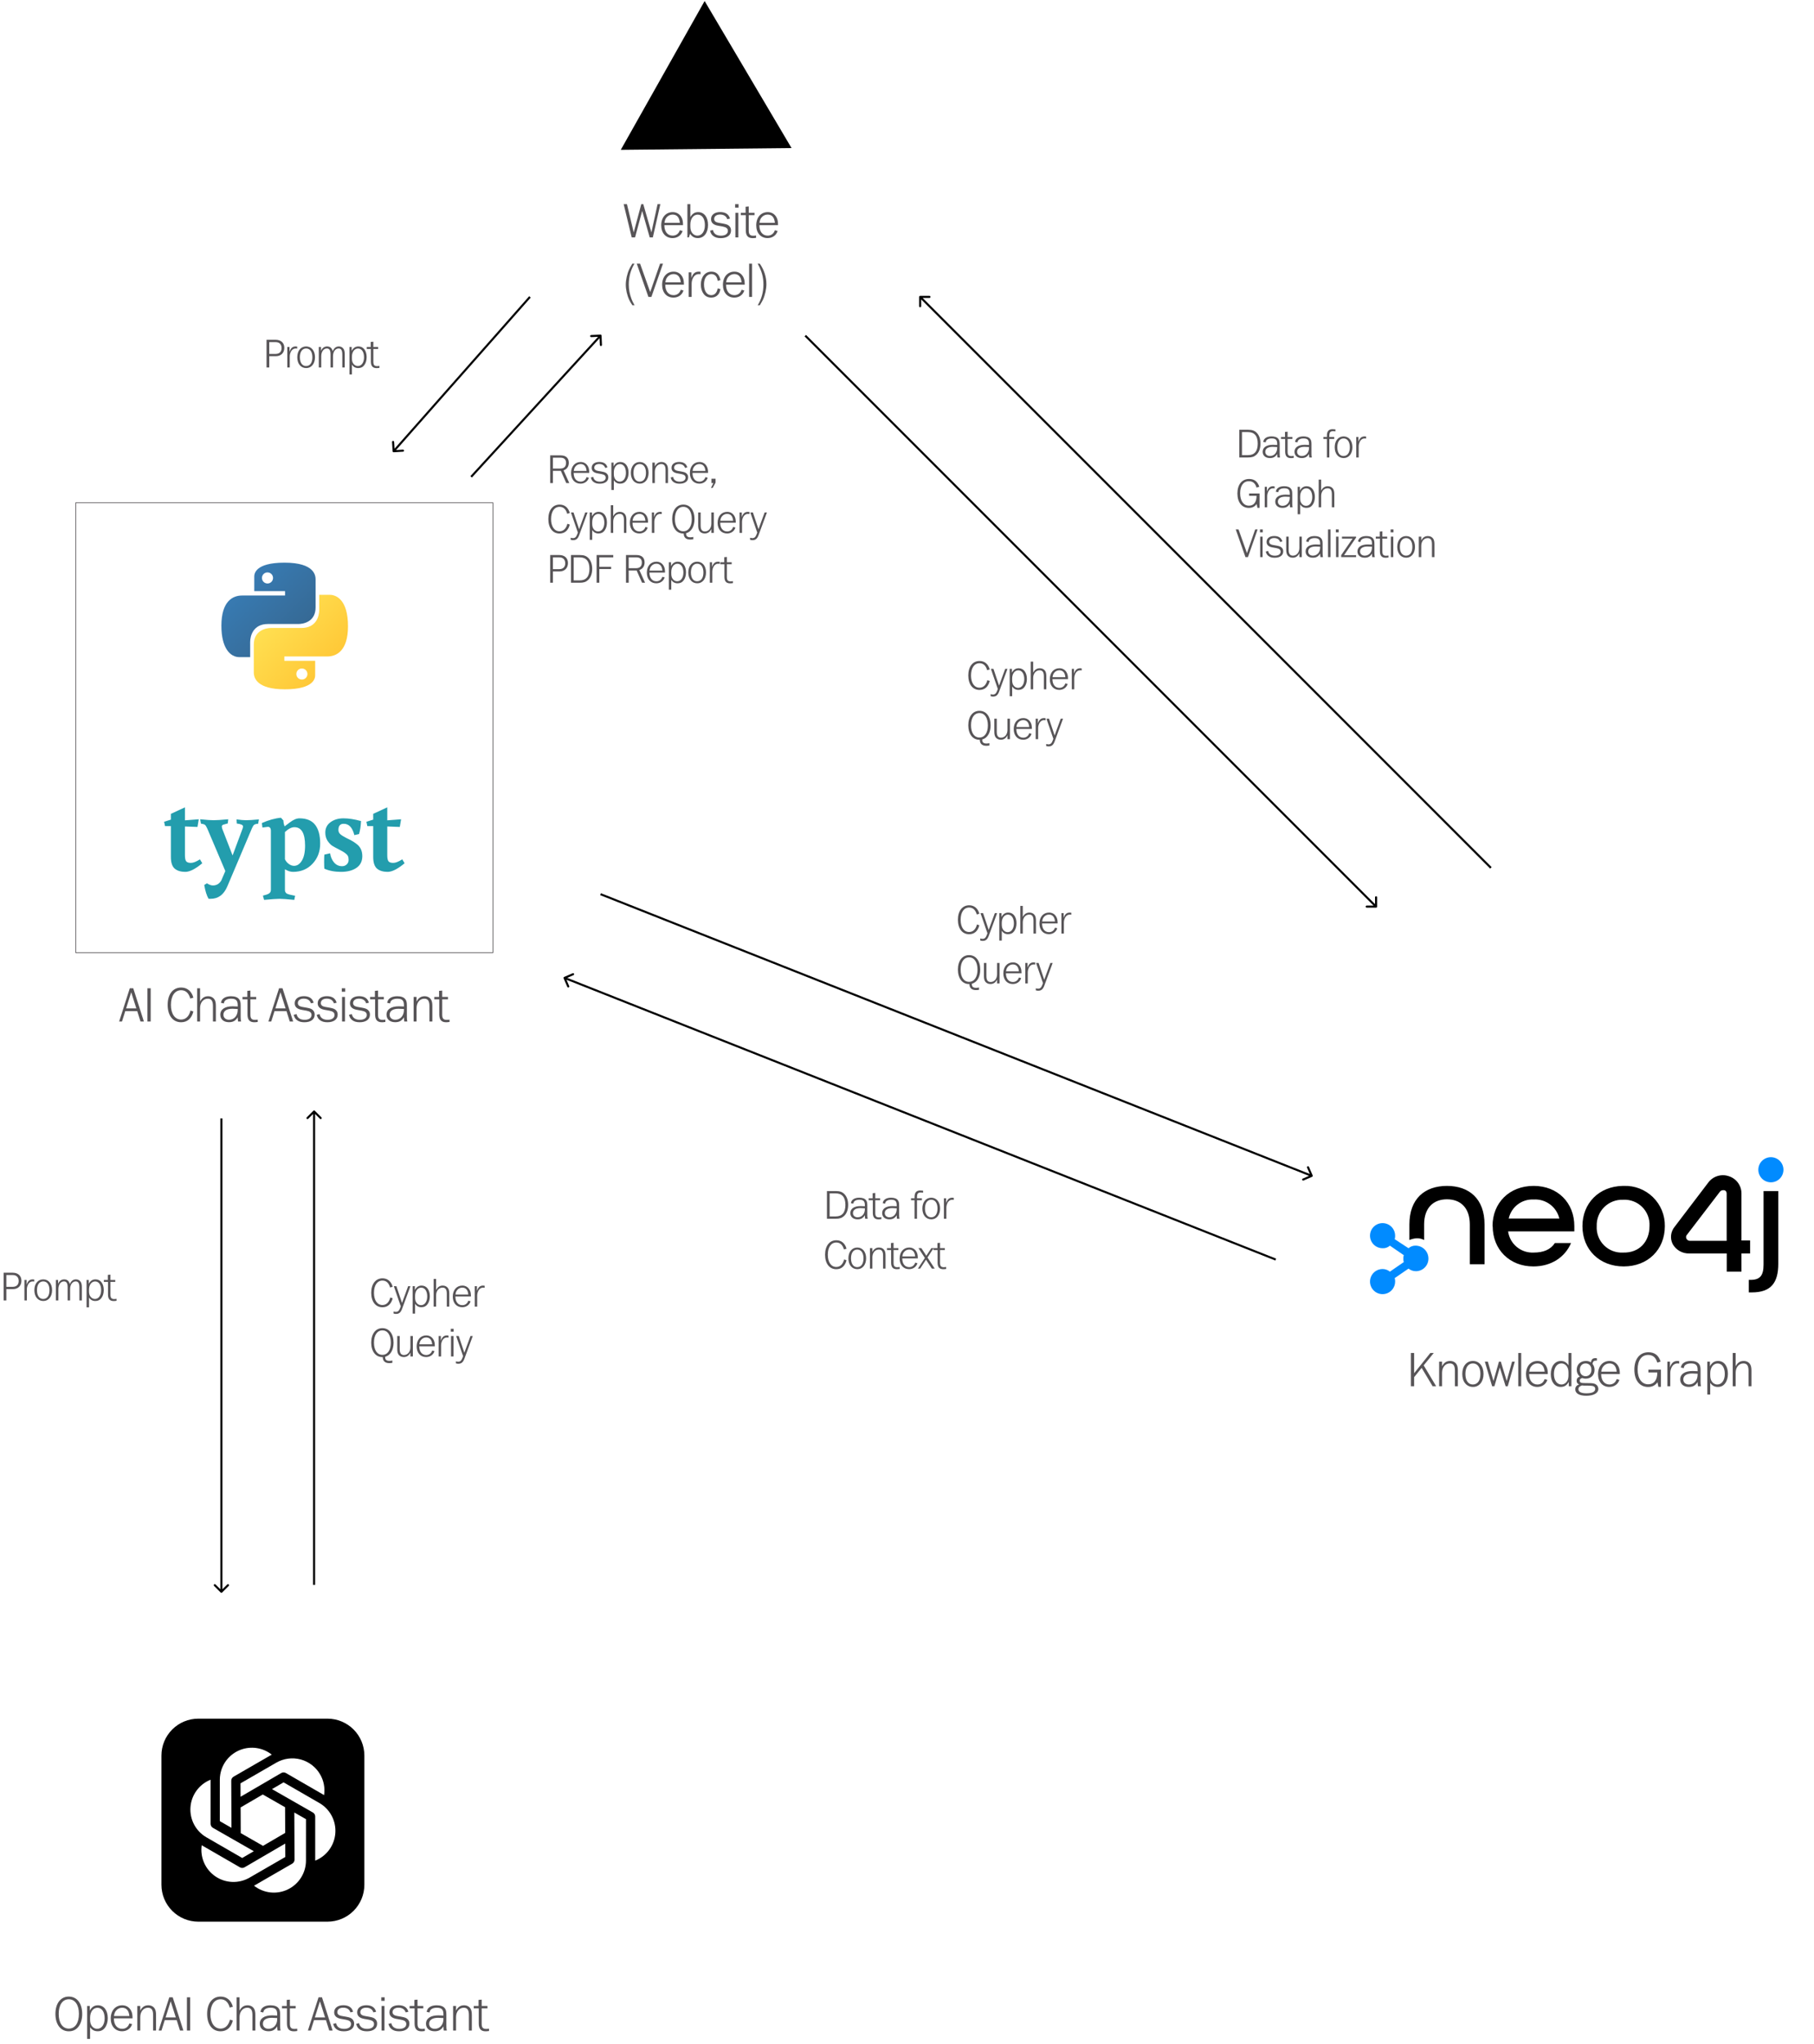 <svg width="2622" height="2953" viewBox="0 0 2622 2953" fill="none" xmlns="http://www.w3.org/2000/svg">
<path d="M208 1476H203.104L198.352 1460.95H181.072L176.32 1476H172.216L187.624 1427.98H192.592L208 1476ZM197.056 1457.06L189.64 1433.74L182.296 1457.06H197.056ZM217.797 1476H213.117V1427.98H217.797V1476ZM279.539 1441.58L275.003 1442.81C272.915 1434.96 268.307 1430.78 261.827 1430.78C252.755 1430.78 247.067 1438.92 247.067 1452.1C247.067 1464.91 252.827 1473.19 261.755 1473.19C268.451 1473.19 273.275 1468.51 275.363 1460.16L279.539 1461.53C276.947 1471.68 270.755 1477.08 261.755 1477.08C249.875 1477.08 242.315 1467.36 242.315 1451.95C242.315 1436.62 249.947 1426.9 261.899 1426.9C270.611 1426.9 277.019 1432.22 279.539 1441.58ZM312.03 1476H307.782V1453.46C307.782 1446.26 305.478 1443.02 300.366 1443.02C293.886 1443.02 289.206 1448.64 289.206 1456.49V1476H284.958V1427.98H289.206V1447.2C291.87 1441.94 295.614 1439.5 300.798 1439.5C304.902 1439.5 308.286 1441.3 310.158 1444.39C311.454 1446.48 312.03 1449.36 312.03 1453.54V1476ZM348.507 1476H344.115C343.755 1473.26 343.683 1472.83 343.611 1469.95C340.371 1475.06 336.843 1477.01 330.939 1477.01C323.307 1477.01 318.411 1472.76 318.411 1466.14C318.411 1458.5 325.035 1454.04 336.195 1454.04C337.851 1454.04 338.355 1454.04 343.611 1454.33V1452.46C343.611 1445.54 341.019 1443.02 333.891 1443.02C330.579 1443.02 327.555 1443.89 325.827 1445.4C324.603 1446.41 323.955 1447.63 323.595 1449.86L319.347 1449C320.067 1445.47 321.291 1443.6 324.027 1441.87C326.475 1440.29 329.859 1439.5 333.963 1439.5C339.435 1439.5 343.467 1440.94 345.627 1443.82C347.283 1445.9 347.859 1448.28 347.859 1452.96V1469.23C347.859 1472.26 348.003 1473.91 348.507 1476ZM343.611 1459.3V1457.93C338.787 1457.64 337.779 1457.57 335.763 1457.57C327.627 1457.57 322.947 1460.74 322.947 1466.21C322.947 1470.53 326.259 1473.48 331.011 1473.48C338.427 1473.48 343.611 1467.65 343.611 1459.3ZM361.955 1443.89V1465.99C361.955 1471.61 363.683 1473.62 368.507 1473.62C369.659 1473.62 370.739 1473.55 372.539 1473.26V1476.65C369.947 1477.01 368.723 1477.08 367.571 1477.08C360.875 1477.08 357.707 1473.48 357.707 1465.85V1443.89H350.507V1440.5H357.419V1431.72L361.955 1431.29V1440.5H370.307V1443.89H361.955ZM423.742 1476H418.846L414.094 1460.95H396.814L392.062 1476H387.958L403.366 1427.98H408.334L423.742 1476ZM412.798 1457.06L405.382 1433.74L398.038 1457.06H412.798ZM424.526 1466.28L428.702 1465.34C429.782 1470.74 433.814 1473.55 440.366 1473.55C446.414 1473.55 450.302 1470.89 450.302 1466.64C450.302 1463.18 448.142 1461.38 443.03 1460.38L435.758 1459.08C429.206 1457.86 425.966 1454.69 425.966 1449.65C425.966 1443.38 431.078 1439.42 439.214 1439.42C446.918 1439.42 451.67 1442.59 453.326 1448.86L449.366 1449.72C448.142 1445.4 444.398 1442.95 438.998 1442.95C433.886 1442.95 430.502 1445.47 430.502 1449.36C430.502 1452.24 432.518 1454.11 436.478 1454.83L443.03 1455.98C448.214 1456.92 450.374 1457.71 452.174 1459.51C453.974 1461.17 454.838 1463.26 454.838 1465.99C454.838 1472.9 449.222 1477.08 440.006 1477.08C435.254 1477.08 431.798 1476.07 428.99 1473.84C426.686 1471.97 425.534 1470.02 424.526 1466.28ZM457.76 1466.28L461.936 1465.34C463.016 1470.74 467.048 1473.55 473.6 1473.55C479.648 1473.55 483.536 1470.89 483.536 1466.64C483.536 1463.18 481.376 1461.38 476.264 1460.38L468.992 1459.08C462.44 1457.86 459.2 1454.69 459.2 1449.65C459.2 1443.38 464.312 1439.42 472.448 1439.42C480.152 1439.42 484.904 1442.59 486.56 1448.86L482.6 1449.72C481.376 1445.4 477.632 1442.95 472.232 1442.95C467.12 1442.95 463.736 1445.47 463.736 1449.36C463.736 1452.24 465.752 1454.11 469.712 1454.83L476.264 1455.98C481.448 1456.92 483.608 1457.71 485.408 1459.51C487.208 1461.17 488.072 1463.26 488.072 1465.99C488.072 1472.9 482.456 1477.08 473.24 1477.08C468.488 1477.08 465.032 1476.07 462.224 1473.84C459.92 1471.97 458.768 1470.02 457.76 1466.28ZM498.652 1440.5V1476H494.404V1440.5H498.652ZM498.94 1427.98V1433.02H494.044V1427.98H498.94ZM504.401 1466.28L508.577 1465.34C509.657 1470.74 513.689 1473.55 520.241 1473.55C526.289 1473.55 530.177 1470.89 530.177 1466.64C530.177 1463.18 528.017 1461.38 522.905 1460.38L515.633 1459.08C509.081 1457.86 505.841 1454.69 505.841 1449.65C505.841 1443.38 510.953 1439.42 519.089 1439.42C526.793 1439.42 531.545 1442.59 533.201 1448.86L529.241 1449.72C528.017 1445.4 524.273 1442.95 518.873 1442.95C513.761 1442.95 510.377 1445.47 510.377 1449.36C510.377 1452.24 512.393 1454.11 516.353 1454.83L522.905 1455.98C528.089 1456.92 530.249 1457.71 532.049 1459.51C533.849 1461.17 534.713 1463.26 534.713 1465.99C534.713 1472.9 529.097 1477.08 519.881 1477.08C515.129 1477.08 511.673 1476.07 508.865 1473.84C506.561 1471.97 505.409 1470.02 504.401 1466.28ZM546.431 1443.89V1465.99C546.431 1471.61 548.159 1473.62 552.983 1473.62C554.135 1473.62 555.215 1473.55 557.015 1473.26V1476.65C554.423 1477.01 553.199 1477.08 552.047 1477.08C545.351 1477.08 542.183 1473.48 542.183 1465.85V1443.89H534.983V1440.5H541.895V1431.72L546.431 1431.29V1440.5H554.783V1443.89H546.431ZM588.765 1476H584.373C584.013 1473.26 583.941 1472.83 583.869 1469.95C580.629 1475.06 577.101 1477.01 571.197 1477.01C563.565 1477.01 558.669 1472.76 558.669 1466.14C558.669 1458.5 565.293 1454.04 576.453 1454.04C578.109 1454.04 578.613 1454.04 583.869 1454.33V1452.46C583.869 1445.54 581.277 1443.02 574.149 1443.02C570.837 1443.02 567.813 1443.89 566.085 1445.4C564.861 1446.41 564.213 1447.63 563.853 1449.86L559.605 1449C560.325 1445.47 561.549 1443.6 564.285 1441.87C566.733 1440.29 570.117 1439.5 574.221 1439.5C579.693 1439.5 583.725 1440.94 585.885 1443.82C587.541 1445.9 588.117 1448.28 588.117 1452.96V1469.23C588.117 1472.26 588.261 1473.91 588.765 1476ZM583.869 1459.3V1457.93C579.045 1457.64 578.037 1457.57 576.021 1457.57C567.885 1457.57 563.205 1460.74 563.205 1466.21C563.205 1470.53 566.517 1473.48 571.269 1473.48C578.685 1473.48 583.869 1467.65 583.869 1459.3ZM624.944 1476H620.696V1453.46C620.696 1446.26 618.392 1443.02 613.28 1443.02C606.8 1443.02 602.12 1448.64 602.12 1456.49V1476H597.872V1440.5H602.12V1447.2C604.784 1441.94 608.528 1439.5 613.712 1439.5C617.816 1439.5 621.2 1441.22 623.072 1444.39C624.368 1446.48 624.944 1449.36 624.944 1453.54V1476ZM639.173 1443.89V1465.99C639.173 1471.61 640.901 1473.62 645.725 1473.62C646.877 1473.62 647.957 1473.55 649.757 1473.26V1476.65C647.165 1477.01 645.941 1477.08 644.789 1477.08C638.093 1477.08 634.925 1473.48 634.925 1465.85V1443.89H627.725V1440.5H634.637V1431.72L639.173 1431.29V1440.5H647.525V1443.89H639.173Z" fill="#575457"/>
<path d="M5.28 1838.98H18.36C26.1 1838.98 30.96 1843.42 30.96 1850.56C30.96 1857.88 26.1 1862.68 18.78 1862.68H9.18V1879H5.28V1838.98ZM9.18 1859.38H18.36C23.82 1859.38 27 1856.26 27 1850.98C27 1845.58 23.82 1842.34 18.48 1842.34H9.18V1859.38ZM49.568 1848.82V1851.7C48.608 1851.58 48.128 1851.52 47.468 1851.52C44.828 1851.52 42.668 1852.72 41.108 1855.06C39.728 1857.22 38.828 1860.16 38.828 1862.86V1879H35.288V1849.42H38.468V1856.26C40.328 1850.8 42.968 1848.58 47.468 1848.58C48.308 1848.58 48.728 1848.64 49.568 1848.82ZM62.513 1848.58C70.133 1848.58 75.293 1854.82 75.293 1864.18C75.293 1873.48 70.133 1879.84 62.693 1879.84C54.773 1879.84 49.673 1873.66 49.673 1864.18C49.673 1854.88 54.833 1848.58 62.513 1848.58ZM62.513 1851.52C56.873 1851.52 53.453 1856.32 53.453 1864.18C53.453 1872.04 56.873 1876.9 62.333 1876.9C68.153 1876.9 71.513 1872.16 71.513 1864.18C71.513 1856.32 68.093 1851.52 62.513 1851.52ZM101.324 1879H97.784V1860.22C97.784 1854.22 96.164 1851.52 92.444 1851.52C87.704 1851.52 84.344 1856.2 84.344 1862.74V1879H80.804V1849.42H83.984V1855C85.844 1850.74 88.844 1848.58 92.864 1848.58C97.004 1848.58 99.884 1851.04 100.904 1855.42C103.004 1850.68 105.764 1848.58 109.844 1848.58C112.904 1848.58 115.484 1850.08 116.924 1852.66C117.884 1854.46 118.304 1856.8 118.304 1860.28V1879H114.764V1860.22C114.764 1854.22 113.144 1851.52 109.424 1851.52C104.744 1851.52 101.324 1856.2 101.324 1862.62V1879ZM128.664 1889.02H125.124V1849.42H128.304V1855C130.704 1850.56 133.764 1848.58 138.144 1848.58C145.284 1848.58 149.964 1854.7 149.964 1864C149.964 1868.62 148.824 1872.52 146.604 1875.52C144.444 1878.46 141.624 1879.84 137.844 1879.84C133.884 1879.84 131.064 1878.34 128.664 1874.98V1889.02ZM128.664 1863.46V1865.62C128.664 1868.68 129.144 1870.84 130.224 1872.7C131.784 1875.34 134.364 1876.9 137.184 1876.9C142.584 1876.9 146.184 1871.8 146.184 1864.24C146.184 1856.5 142.824 1851.58 137.544 1851.58C132.324 1851.58 128.664 1856.5 128.664 1863.46ZM159.643 1852.24V1870.66C159.643 1875.34 161.083 1877.02 165.103 1877.02C166.063 1877.02 166.963 1876.96 168.463 1876.72V1879.54C166.303 1879.84 165.283 1879.9 164.323 1879.9C158.743 1879.9 156.103 1876.9 156.103 1870.54V1852.24H150.103V1849.42H155.863V1842.1L159.643 1841.74V1849.42H166.603V1852.24H159.643Z" fill="#575457"/>
<path d="M385.28 490.98H398.36C406.1 490.98 410.96 495.42 410.96 502.56C410.96 509.88 406.1 514.68 398.78 514.68H389.18V531H385.28V490.98ZM389.18 511.38H398.36C403.82 511.38 407 508.26 407 502.98C407 497.58 403.82 494.34 398.48 494.34H389.18V511.38ZM429.568 500.82V503.7C428.608 503.58 428.128 503.52 427.468 503.52C424.828 503.52 422.668 504.72 421.108 507.06C419.728 509.22 418.828 512.16 418.828 514.86V531H415.288V501.42H418.468V508.26C420.328 502.8 422.968 500.58 427.468 500.58C428.308 500.58 428.728 500.64 429.568 500.82ZM442.513 500.58C450.133 500.58 455.293 506.82 455.293 516.18C455.293 525.48 450.133 531.84 442.693 531.84C434.773 531.84 429.673 525.66 429.673 516.18C429.673 506.88 434.833 500.58 442.513 500.58ZM442.513 503.52C436.873 503.52 433.453 508.32 433.453 516.18C433.453 524.04 436.873 528.9 442.333 528.9C448.153 528.9 451.513 524.16 451.513 516.18C451.513 508.32 448.093 503.52 442.513 503.52ZM481.324 531H477.784V512.22C477.784 506.22 476.164 503.52 472.444 503.52C467.704 503.52 464.344 508.2 464.344 514.74V531H460.804V501.42H463.984V507C465.844 502.74 468.844 500.58 472.864 500.58C477.004 500.58 479.884 503.04 480.904 507.42C483.004 502.68 485.764 500.58 489.844 500.58C492.904 500.58 495.484 502.08 496.924 504.66C497.884 506.46 498.304 508.8 498.304 512.28V531H494.764V512.22C494.764 506.22 493.144 503.52 489.424 503.52C484.744 503.52 481.324 508.2 481.324 514.62V531ZM508.664 541.02H505.124V501.42H508.304V507C510.704 502.56 513.764 500.58 518.144 500.58C525.284 500.58 529.964 506.7 529.964 516C529.964 520.62 528.824 524.52 526.604 527.52C524.444 530.46 521.624 531.84 517.844 531.84C513.884 531.84 511.064 530.34 508.664 526.98V541.02ZM508.664 515.46V517.62C508.664 520.68 509.144 522.84 510.224 524.7C511.784 527.34 514.364 528.9 517.184 528.9C522.584 528.9 526.184 523.8 526.184 516.24C526.184 508.5 522.824 503.58 517.544 503.58C512.324 503.58 508.664 508.5 508.664 515.46ZM539.643 504.24V522.66C539.643 527.34 541.083 529.02 545.103 529.02C546.063 529.02 546.963 528.96 548.463 528.72V531.54C546.303 531.84 545.283 531.9 544.323 531.9C538.743 531.9 536.103 528.9 536.103 522.54V504.24H530.103V501.42H535.863V494.1L539.643 493.74V501.42H546.603V504.24H539.643Z" fill="#575457"/>
<path d="M810.64 680.3H799.18V698H795.28V657.98H810.22C818.02 657.98 822.16 661.76 822.16 668.72C822.16 674.12 819.46 678.02 814.54 679.64L822.88 698H818.5L810.64 680.3ZM799.18 677H809.92C815.26 677 818.2 674.12 818.2 668.84C818.2 663.98 815.44 661.34 810.52 661.34H799.18V677ZM851.692 683.3H829.192C829.192 691.04 833.032 695.9 839.212 695.9C843.352 695.9 846.532 693.56 847.852 689.42L851.152 690.26C849.592 695.54 844.912 698.84 839.092 698.84C830.812 698.84 825.412 692.72 825.412 683.48C825.412 674 830.992 667.58 839.272 667.58C843.952 667.58 847.732 669.86 849.892 674C851.212 676.58 851.632 678.68 851.692 683.3ZM829.312 680.48H847.852C847.312 673.94 844.312 670.52 839.152 670.52C836.152 670.52 833.392 671.9 831.592 674.3C830.332 675.98 829.792 677.42 829.312 680.48ZM854.001 689.9L857.481 689.12C858.381 693.62 861.741 695.96 867.201 695.96C872.241 695.96 875.481 693.74 875.481 690.2C875.481 687.32 873.681 685.82 869.421 684.98L863.361 683.9C857.901 682.88 855.201 680.24 855.201 676.04C855.201 670.82 859.461 667.52 866.241 667.52C872.661 667.52 876.621 670.16 878.001 675.38L874.701 676.1C873.681 672.5 870.561 670.46 866.061 670.46C861.801 670.46 858.981 672.56 858.981 675.8C858.981 678.2 860.661 679.76 863.961 680.36L869.421 681.32C873.741 682.1 875.541 682.76 877.041 684.26C878.541 685.64 879.261 687.38 879.261 689.66C879.261 695.42 874.581 698.9 866.901 698.9C862.941 698.9 860.061 698.06 857.721 696.2C855.801 694.64 854.841 693.02 854.001 689.9ZM887.234 708.02H883.694V668.42H886.874V674C889.274 669.56 892.334 667.58 896.714 667.58C903.854 667.58 908.534 673.7 908.534 683C908.534 687.62 907.394 691.52 905.174 694.52C903.014 697.46 900.194 698.84 896.414 698.84C892.454 698.84 889.634 697.34 887.234 693.98V708.02ZM887.234 682.46V684.62C887.234 687.68 887.714 689.84 888.794 691.7C890.354 694.34 892.934 695.9 895.754 695.9C901.154 695.9 904.754 690.8 904.754 683.24C904.754 675.5 901.394 670.58 896.114 670.58C890.894 670.58 887.234 675.5 887.234 682.46ZM924.689 667.58C932.309 667.58 937.469 673.82 937.469 683.18C937.469 692.48 932.309 698.84 924.869 698.84C916.949 698.84 911.849 692.66 911.849 683.18C911.849 673.88 917.009 667.58 924.689 667.58ZM924.689 670.52C919.049 670.52 915.629 675.32 915.629 683.18C915.629 691.04 919.049 695.9 924.509 695.9C930.329 695.9 933.689 691.16 933.689 683.18C933.689 675.32 930.269 670.52 924.689 670.52ZM965.539 698H961.999V679.22C961.999 673.22 960.079 670.52 955.819 670.52C950.419 670.52 946.519 675.2 946.519 681.74V698H942.979V668.42H946.519V674C948.739 669.62 951.859 667.58 956.179 667.58C959.599 667.58 962.419 669.02 963.979 671.66C965.059 673.4 965.539 675.8 965.539 679.28V698ZM969.407 689.9L972.887 689.12C973.787 693.62 977.147 695.96 982.607 695.96C987.647 695.96 990.887 693.74 990.887 690.2C990.887 687.32 989.087 685.82 984.827 684.98L978.767 683.9C973.307 682.88 970.607 680.24 970.607 676.04C970.607 670.82 974.867 667.52 981.647 667.52C988.067 667.52 992.027 670.16 993.407 675.38L990.107 676.1C989.087 672.5 985.967 670.46 981.467 670.46C977.207 670.46 974.387 672.56 974.387 675.8C974.387 678.2 976.067 679.76 979.367 680.36L984.827 681.32C989.147 682.1 990.947 682.76 992.447 684.26C993.947 685.64 994.667 687.38 994.667 689.66C994.667 695.42 989.987 698.9 982.307 698.9C978.347 698.9 975.467 698.06 973.127 696.2C971.207 694.64 970.247 693.02 969.407 689.9ZM1023.45 683.3H1000.95C1000.95 691.04 1004.79 695.9 1010.97 695.9C1015.11 695.9 1018.29 693.56 1019.61 689.42L1022.91 690.26C1021.35 695.54 1016.67 698.84 1010.85 698.84C1002.57 698.84 997.173 692.72 997.173 683.48C997.173 674 1002.75 667.58 1011.03 667.58C1015.71 667.58 1019.49 669.86 1021.65 674C1022.97 676.58 1023.39 678.68 1023.45 683.3ZM1001.07 680.48H1019.61C1019.07 673.94 1016.07 670.52 1010.91 670.52C1007.91 670.52 1005.15 671.9 1003.35 674.3C1002.09 675.98 1001.55 677.42 1001.07 680.48ZM1034.3 691.7V697.34L1030.1 705.02H1027.64L1031.12 698H1028.36V691.7H1034.3ZM823.6 741.32L819.82 742.34C818.08 735.8 814.24 732.32 808.84 732.32C801.28 732.32 796.54 739.1 796.54 750.08C796.54 760.76 801.34 767.66 808.78 767.66C814.36 767.66 818.38 763.76 820.12 756.8L823.6 757.94C821.44 766.4 816.28 770.9 808.78 770.9C798.88 770.9 792.58 762.8 792.58 749.96C792.58 737.18 798.94 729.08 808.9 729.08C816.16 729.08 821.5 733.52 823.6 741.32ZM849.251 740.42L837.191 773.18C835.271 778.4 832.751 780.5 828.431 780.5C827.231 780.5 826.451 780.38 824.891 779.96V777.02C826.511 777.44 827.291 777.56 828.311 777.56C831.071 777.56 832.811 776 834.251 772.22L835.271 769.52L825.251 740.42H828.971L837.071 764.66L845.951 740.42H849.251ZM855.98 780.02H852.44V740.42H855.62V746C858.02 741.56 861.08 739.58 865.46 739.58C872.6 739.58 877.28 745.7 877.28 755C877.28 759.62 876.14 763.52 873.92 766.52C871.76 769.46 868.94 770.84 865.16 770.84C861.2 770.84 858.38 769.34 855.98 765.98V780.02ZM855.98 754.46V756.62C855.98 759.68 856.46 761.84 857.54 763.7C859.1 766.34 861.68 767.9 864.5 767.9C869.9 767.9 873.5 762.8 873.5 755.24C873.5 747.5 870.14 742.58 864.86 742.58C859.64 742.58 855.98 747.5 855.98 754.46ZM905.375 770H901.835V751.22C901.835 745.22 899.915 742.52 895.655 742.52C890.255 742.52 886.355 747.2 886.355 753.74V770H882.815V729.98H886.355V746C888.575 741.62 891.695 739.58 896.015 739.58C899.435 739.58 902.255 741.08 903.815 743.66C904.895 745.4 905.375 747.8 905.375 751.28V770ZM936.723 755.3H914.223C914.223 763.04 918.063 767.9 924.243 767.9C928.383 767.9 931.563 765.56 932.883 761.42L936.183 762.26C934.623 767.54 929.943 770.84 924.123 770.84C915.843 770.84 910.443 764.72 910.443 755.48C910.443 746 916.023 739.58 924.303 739.58C928.983 739.58 932.763 741.86 934.923 746C936.243 748.58 936.663 750.68 936.723 755.3ZM914.343 752.48H932.883C932.343 745.94 929.343 742.52 924.183 742.52C921.183 742.52 918.423 743.9 916.623 746.3C915.363 747.98 914.823 749.42 914.343 752.48ZM956.498 739.82V742.7C955.538 742.58 955.058 742.52 954.398 742.52C951.758 742.52 949.598 743.72 948.038 746.06C946.658 748.22 945.758 751.16 945.758 753.86V770H942.218V740.42H945.398V747.26C947.258 741.8 949.898 739.58 954.398 739.58C955.238 739.58 955.658 739.64 956.498 739.82ZM988.192 770.9H987.592C977.932 770.9 971.572 762.62 971.572 750.02C971.572 737.3 977.932 729.08 987.712 729.08C997.492 729.08 1003.85 737.3 1003.85 750.02C1003.85 760.7 999.232 768.44 991.792 770.42C991.732 770.9 991.732 771.08 991.732 771.26C991.732 774.68 993.712 776.36 997.852 776.36C999.352 776.36 1000.25 776.24 1002.11 775.82V779.18C1000.19 779.48 999.172 779.6 997.612 779.6C991.552 779.6 988.372 776.66 988.192 770.9ZM987.712 732.32C980.212 732.32 975.532 739.1 975.532 749.96C975.532 760.88 980.212 767.66 987.712 767.66C995.152 767.66 999.892 760.88 999.892 750.2C999.892 739.1 995.272 732.32 987.712 732.32ZM1009.19 740.42H1012.73V759.2C1012.73 765.2 1014.65 767.9 1018.91 767.9C1024.31 767.9 1028.21 763.22 1028.21 756.68V740.42H1031.75V770H1028.21V764.42C1025.99 768.8 1022.87 770.84 1018.55 770.84C1015.13 770.84 1012.31 769.4 1010.75 766.76C1009.67 765.02 1009.19 762.62 1009.19 759.14V740.42ZM1063.52 755.3H1041.02C1041.02 763.04 1044.86 767.9 1051.04 767.9C1055.18 767.9 1058.36 765.56 1059.68 761.42L1062.98 762.26C1061.42 767.54 1056.74 770.84 1050.92 770.84C1042.64 770.84 1037.24 764.72 1037.24 755.48C1037.24 746 1042.82 739.58 1051.1 739.58C1055.78 739.58 1059.56 741.86 1061.72 746C1063.04 748.58 1063.46 750.68 1063.52 755.3ZM1041.14 752.48H1059.68C1059.14 745.94 1056.14 742.52 1050.98 742.52C1047.98 742.52 1045.22 743.9 1043.42 746.3C1042.16 747.98 1041.62 749.42 1041.14 752.48ZM1083.29 739.82V742.7C1082.33 742.58 1081.85 742.52 1081.19 742.52C1078.55 742.52 1076.39 743.72 1074.83 746.06C1073.45 748.22 1072.55 751.16 1072.55 753.86V770H1069.01V740.42H1072.19V747.26C1074.05 741.8 1076.69 739.58 1081.19 739.58C1082.03 739.58 1082.45 739.64 1083.29 739.82ZM1108.53 740.42L1096.47 773.18C1094.55 778.4 1092.03 780.5 1087.71 780.5C1086.51 780.5 1085.73 780.38 1084.17 779.96V777.02C1085.79 777.44 1086.57 777.56 1087.59 777.56C1090.35 777.56 1092.09 776 1093.53 772.22L1094.55 769.52L1084.53 740.42H1088.25L1096.35 764.66L1105.23 740.42H1108.53ZM795.28 801.98H808.36C816.1 801.98 820.96 806.42 820.96 813.56C820.96 820.88 816.1 825.68 808.78 825.68H799.18V842H795.28V801.98ZM799.18 822.38H808.36C813.82 822.38 817 819.26 817 813.98C817 808.58 813.82 805.34 808.48 805.34H799.18V822.38ZM825.303 801.98H837.903C844.143 801.98 847.743 803.3 850.983 806.84C854.223 810.38 855.963 815.66 855.963 821.96C855.963 829.04 853.803 834.74 849.843 838.22C846.723 840.98 843.543 842 837.903 842H825.303V801.98ZM829.203 805.34V838.64H837.903C847.263 838.64 852.003 833 852.003 821.96C852.003 810.98 847.263 805.34 837.903 805.34H829.203ZM866.258 842H862.358V801.98H886.418V805.34H866.258V818.96H883.358V822.2H866.258V842ZM920.187 824.3H908.727V842H904.827V801.98H919.767C927.567 801.98 931.707 805.76 931.707 812.72C931.707 818.12 929.007 822.02 924.087 823.64L932.427 842H928.047L920.187 824.3ZM908.727 821H919.467C924.807 821 927.747 818.12 927.747 812.84C927.747 807.98 924.987 805.34 920.067 805.34H908.727V821ZM961.239 827.3H938.739C938.739 835.04 942.579 839.9 948.759 839.9C952.899 839.9 956.079 837.56 957.399 833.42L960.699 834.26C959.139 839.54 954.459 842.84 948.639 842.84C940.359 842.84 934.959 836.72 934.959 827.48C934.959 818 940.539 811.58 948.819 811.58C953.499 811.58 957.279 813.86 959.439 818C960.759 820.58 961.179 822.68 961.239 827.3ZM938.859 824.48H957.399C956.859 817.94 953.859 814.52 948.699 814.52C945.699 814.52 942.939 815.9 941.139 818.3C939.879 819.98 939.339 821.42 938.859 824.48ZM970.273 852.02H966.733V812.42H969.913V818C972.313 813.56 975.373 811.58 979.753 811.58C986.893 811.58 991.573 817.7 991.573 827C991.573 831.62 990.433 835.52 988.213 838.52C986.053 841.46 983.233 842.84 979.453 842.84C975.493 842.84 972.673 841.34 970.273 837.98V852.02ZM970.273 826.46V828.62C970.273 831.68 970.753 833.84 971.833 835.7C973.393 838.34 975.973 839.9 978.793 839.9C984.193 839.9 987.793 834.8 987.793 827.24C987.793 819.5 984.433 814.58 979.153 814.58C973.933 814.58 970.273 819.5 970.273 826.46ZM1007.73 811.58C1015.35 811.58 1020.51 817.82 1020.51 827.18C1020.51 836.48 1015.35 842.84 1007.91 842.84C999.988 842.84 994.888 836.66 994.888 827.18C994.888 817.88 1000.05 811.58 1007.73 811.58ZM1007.73 814.52C1002.09 814.52 998.668 819.32 998.668 827.18C998.668 835.04 1002.09 839.9 1007.55 839.9C1013.37 839.9 1016.73 835.16 1016.73 827.18C1016.73 819.32 1013.31 814.52 1007.73 814.52ZM1040.3 811.82V814.7C1039.34 814.58 1038.86 814.52 1038.2 814.52C1035.56 814.52 1033.4 815.72 1031.84 818.06C1030.46 820.22 1029.56 823.16 1029.56 825.86V842H1026.02V812.42H1029.2V819.26C1031.06 813.8 1033.7 811.58 1038.2 811.58C1039.04 811.58 1039.46 811.64 1040.3 811.82ZM1050.64 815.24V833.66C1050.64 838.34 1052.08 840.02 1056.1 840.02C1057.06 840.02 1057.96 839.96 1059.46 839.72V842.54C1057.3 842.84 1056.28 842.9 1055.32 842.9C1049.74 842.9 1047.1 839.9 1047.1 833.54V815.24H1041.1V812.42H1046.86V805.1L1050.64 804.74V812.42H1057.6V815.24H1050.64Z" fill="#575457"/>
<path d="M567.6 1859.32L563.82 1860.34C562.08 1853.8 558.24 1850.32 552.84 1850.32C545.28 1850.32 540.54 1857.1 540.54 1868.08C540.54 1878.76 545.34 1885.66 552.78 1885.66C558.36 1885.66 562.38 1881.76 564.12 1874.8L567.6 1875.94C565.44 1884.4 560.28 1888.9 552.78 1888.9C542.88 1888.9 536.58 1880.8 536.58 1867.96C536.58 1855.18 542.94 1847.08 552.9 1847.08C560.16 1847.08 565.5 1851.52 567.6 1859.32ZM593.251 1858.42L581.191 1891.18C579.271 1896.4 576.751 1898.5 572.431 1898.5C571.231 1898.5 570.451 1898.38 568.891 1897.96V1895.02C570.511 1895.44 571.291 1895.56 572.311 1895.56C575.071 1895.56 576.811 1894 578.251 1890.22L579.271 1887.52L569.251 1858.42H572.971L581.071 1882.66L589.951 1858.42H593.251ZM599.98 1898.02H596.44V1858.42H599.62V1864C602.02 1859.56 605.08 1857.58 609.46 1857.58C616.6 1857.58 621.28 1863.7 621.28 1873C621.28 1877.62 620.14 1881.52 617.92 1884.52C615.76 1887.46 612.94 1888.84 609.16 1888.84C605.2 1888.84 602.38 1887.34 599.98 1883.98V1898.02ZM599.98 1872.46V1874.62C599.98 1877.68 600.46 1879.84 601.54 1881.7C603.1 1884.34 605.68 1885.9 608.5 1885.9C613.9 1885.9 617.5 1880.8 617.5 1873.24C617.5 1865.5 614.14 1860.58 608.86 1860.58C603.64 1860.58 599.98 1865.5 599.98 1872.46ZM649.375 1888H645.835V1869.22C645.835 1863.22 643.915 1860.52 639.655 1860.52C634.255 1860.52 630.355 1865.2 630.355 1871.74V1888H626.815V1847.98H630.355V1864C632.575 1859.62 635.695 1857.58 640.015 1857.58C643.435 1857.58 646.255 1859.08 647.815 1861.66C648.895 1863.4 649.375 1865.8 649.375 1869.28V1888ZM680.723 1873.3H658.223C658.223 1881.04 662.063 1885.9 668.243 1885.9C672.383 1885.9 675.563 1883.56 676.883 1879.42L680.183 1880.26C678.623 1885.54 673.943 1888.84 668.123 1888.84C659.843 1888.84 654.443 1882.72 654.443 1873.48C654.443 1864 660.023 1857.58 668.303 1857.58C672.983 1857.58 676.763 1859.86 678.923 1864C680.243 1866.58 680.663 1868.68 680.723 1873.3ZM658.343 1870.48H676.883C676.343 1863.94 673.343 1860.52 668.183 1860.52C665.183 1860.52 662.423 1861.9 660.623 1864.3C659.363 1865.98 658.823 1867.42 658.343 1870.48ZM700.498 1857.82V1860.7C699.538 1860.58 699.058 1860.52 698.398 1860.52C695.758 1860.52 693.598 1861.72 692.038 1864.06C690.658 1866.22 689.758 1869.16 689.758 1871.86V1888H686.218V1858.42H689.398V1865.26C691.258 1859.8 693.898 1857.58 698.398 1857.58C699.238 1857.58 699.658 1857.64 700.498 1857.82ZM553.2 1960.9H552.6C542.94 1960.9 536.58 1952.62 536.58 1940.02C536.58 1927.3 542.94 1919.08 552.72 1919.08C562.5 1919.08 568.86 1927.3 568.86 1940.02C568.86 1950.7 564.24 1958.44 556.8 1960.42C556.74 1960.9 556.74 1961.08 556.74 1961.26C556.74 1964.68 558.72 1966.36 562.86 1966.36C564.36 1966.36 565.26 1966.24 567.12 1965.82V1969.18C565.2 1969.48 564.18 1969.6 562.62 1969.6C556.56 1969.6 553.38 1966.66 553.2 1960.9ZM552.72 1922.32C545.22 1922.32 540.54 1929.1 540.54 1939.96C540.54 1950.88 545.22 1957.66 552.72 1957.66C560.16 1957.66 564.9 1950.88 564.9 1940.2C564.9 1929.1 560.28 1922.32 552.72 1922.32ZM574.2 1930.42H577.74V1949.2C577.74 1955.2 579.66 1957.9 583.92 1957.9C589.32 1957.9 593.22 1953.22 593.22 1946.68V1930.42H596.76V1960H593.22V1954.42C591 1958.8 587.88 1960.84 583.56 1960.84C580.14 1960.84 577.32 1959.4 575.76 1956.76C574.68 1955.02 574.2 1952.62 574.2 1949.14V1930.42ZM628.528 1945.3H606.028C606.028 1953.04 609.868 1957.9 616.048 1957.9C620.188 1957.9 623.368 1955.56 624.688 1951.42L627.988 1952.26C626.428 1957.54 621.748 1960.84 615.928 1960.84C607.648 1960.84 602.248 1954.72 602.248 1945.48C602.248 1936 607.828 1929.58 616.108 1929.58C620.788 1929.58 624.568 1931.86 626.728 1936C628.048 1938.58 628.468 1940.68 628.528 1945.3ZM606.148 1942.48H624.688C624.148 1935.94 621.148 1932.52 615.988 1932.52C612.988 1932.52 610.228 1933.9 608.428 1936.3C607.168 1937.98 606.628 1939.42 606.148 1942.48ZM648.302 1929.82V1932.7C647.342 1932.58 646.862 1932.52 646.202 1932.52C643.562 1932.52 641.402 1933.72 639.842 1936.06C638.462 1938.22 637.562 1941.16 637.562 1943.86V1960H634.022V1930.42H637.202V1937.26C639.062 1931.8 641.702 1929.58 646.202 1929.58C647.042 1929.58 647.462 1929.64 648.302 1929.82ZM655.464 1930.42V1960H651.924V1930.42H655.464ZM655.704 1919.98V1924.18H651.624V1919.98H655.704ZM683.345 1930.42L671.285 1963.18C669.365 1968.4 666.845 1970.5 662.525 1970.5C661.325 1970.5 660.545 1970.38 658.985 1969.96V1967.02C660.605 1967.44 661.385 1967.56 662.405 1967.56C665.165 1967.56 666.905 1966 668.345 1962.22L669.365 1959.52L659.345 1930.42H663.065L671.165 1954.66L680.045 1930.42H683.345Z" fill="#575457"/>
<path d="M1415.6 1320.32L1411.82 1321.34C1410.08 1314.8 1406.24 1311.32 1400.84 1311.32C1393.28 1311.32 1388.54 1318.1 1388.54 1329.08C1388.54 1339.76 1393.34 1346.66 1400.78 1346.66C1406.36 1346.66 1410.38 1342.76 1412.12 1335.8L1415.6 1336.94C1413.44 1345.4 1408.28 1349.9 1400.78 1349.9C1390.88 1349.9 1384.58 1341.8 1384.58 1328.96C1384.58 1316.18 1390.94 1308.08 1400.9 1308.08C1408.16 1308.08 1413.5 1312.52 1415.6 1320.32ZM1441.25 1319.42L1429.19 1352.18C1427.27 1357.4 1424.75 1359.5 1420.43 1359.5C1419.23 1359.5 1418.45 1359.38 1416.89 1358.96V1356.02C1418.51 1356.44 1419.29 1356.56 1420.31 1356.56C1423.07 1356.56 1424.81 1355 1426.25 1351.22L1427.27 1348.52L1417.25 1319.42H1420.97L1429.07 1343.66L1437.95 1319.42H1441.25ZM1447.98 1359.02H1444.44V1319.42H1447.62V1325C1450.02 1320.56 1453.08 1318.58 1457.46 1318.58C1464.6 1318.58 1469.28 1324.7 1469.28 1334C1469.28 1338.62 1468.14 1342.52 1465.92 1345.52C1463.76 1348.46 1460.94 1349.84 1457.16 1349.84C1453.2 1349.84 1450.38 1348.34 1447.98 1344.98V1359.02ZM1447.98 1333.46V1335.62C1447.98 1338.68 1448.46 1340.84 1449.54 1342.7C1451.1 1345.34 1453.68 1346.9 1456.5 1346.9C1461.9 1346.9 1465.5 1341.8 1465.5 1334.24C1465.5 1326.5 1462.14 1321.58 1456.86 1321.58C1451.64 1321.58 1447.98 1326.5 1447.98 1333.46ZM1497.38 1349H1493.84V1330.22C1493.84 1324.22 1491.92 1321.52 1487.66 1321.52C1482.26 1321.52 1478.36 1326.2 1478.36 1332.74V1349H1474.82V1308.98H1478.36V1325C1480.58 1320.62 1483.7 1318.58 1488.02 1318.58C1491.44 1318.58 1494.26 1320.08 1495.82 1322.66C1496.9 1324.4 1497.38 1326.8 1497.38 1330.28V1349ZM1528.72 1334.3H1506.22C1506.22 1342.04 1510.06 1346.9 1516.24 1346.9C1520.38 1346.9 1523.56 1344.56 1524.88 1340.42L1528.18 1341.26C1526.62 1346.54 1521.94 1349.84 1516.12 1349.84C1507.84 1349.84 1502.44 1343.72 1502.44 1334.48C1502.44 1325 1508.02 1318.58 1516.3 1318.58C1520.98 1318.58 1524.76 1320.86 1526.92 1325C1528.24 1327.58 1528.66 1329.68 1528.72 1334.3ZM1506.34 1331.48H1524.88C1524.34 1324.94 1521.34 1321.52 1516.18 1321.52C1513.18 1321.52 1510.42 1322.9 1508.62 1325.3C1507.36 1326.98 1506.82 1328.42 1506.34 1331.48ZM1548.5 1318.82V1321.7C1547.54 1321.58 1547.06 1321.52 1546.4 1321.52C1543.76 1321.52 1541.6 1322.72 1540.04 1325.06C1538.66 1327.22 1537.76 1330.16 1537.76 1332.86V1349H1534.22V1319.42H1537.4V1326.26C1539.26 1320.8 1541.9 1318.58 1546.4 1318.58C1547.24 1318.58 1547.66 1318.64 1548.5 1318.82ZM1401.2 1421.9H1400.6C1390.94 1421.9 1384.58 1413.62 1384.58 1401.02C1384.58 1388.3 1390.94 1380.08 1400.72 1380.08C1410.5 1380.08 1416.86 1388.3 1416.86 1401.02C1416.86 1411.7 1412.24 1419.44 1404.8 1421.42C1404.74 1421.9 1404.74 1422.08 1404.74 1422.26C1404.74 1425.68 1406.72 1427.36 1410.86 1427.36C1412.36 1427.36 1413.26 1427.24 1415.12 1426.82V1430.18C1413.2 1430.48 1412.18 1430.6 1410.62 1430.6C1404.56 1430.6 1401.38 1427.66 1401.2 1421.9ZM1400.72 1383.32C1393.22 1383.32 1388.54 1390.1 1388.54 1400.96C1388.54 1411.88 1393.22 1418.66 1400.72 1418.66C1408.16 1418.66 1412.9 1411.88 1412.9 1401.2C1412.9 1390.1 1408.28 1383.32 1400.72 1383.32ZM1422.2 1391.42H1425.74V1410.2C1425.74 1416.2 1427.66 1418.9 1431.92 1418.9C1437.32 1418.9 1441.22 1414.22 1441.22 1407.68V1391.42H1444.76V1421H1441.22V1415.42C1439 1419.8 1435.88 1421.84 1431.56 1421.84C1428.14 1421.84 1425.32 1420.4 1423.76 1417.76C1422.68 1416.02 1422.2 1413.62 1422.2 1410.14V1391.42ZM1476.53 1406.3H1454.03C1454.03 1414.04 1457.87 1418.9 1464.05 1418.9C1468.19 1418.9 1471.37 1416.56 1472.69 1412.42L1475.99 1413.26C1474.43 1418.54 1469.75 1421.84 1463.93 1421.84C1455.65 1421.84 1450.25 1415.72 1450.25 1406.48C1450.25 1397 1455.83 1390.58 1464.11 1390.58C1468.79 1390.58 1472.57 1392.86 1474.73 1397C1476.05 1399.58 1476.47 1401.68 1476.53 1406.3ZM1454.15 1403.48H1472.69C1472.15 1396.94 1469.15 1393.52 1463.99 1393.52C1460.99 1393.52 1458.23 1394.9 1456.43 1397.3C1455.17 1398.98 1454.63 1400.42 1454.15 1403.48ZM1496.3 1390.82V1393.7C1495.34 1393.58 1494.86 1393.52 1494.2 1393.52C1491.56 1393.52 1489.4 1394.72 1487.84 1397.06C1486.46 1399.22 1485.56 1402.16 1485.56 1404.86V1421H1482.02V1391.42H1485.2V1398.26C1487.06 1392.8 1489.7 1390.58 1494.2 1390.58C1495.04 1390.58 1495.46 1390.64 1496.3 1390.82ZM1521.54 1391.42L1509.48 1424.18C1507.56 1429.4 1505.04 1431.5 1500.72 1431.5C1499.52 1431.5 1498.74 1431.38 1497.18 1430.96V1428.02C1498.8 1428.44 1499.58 1428.56 1500.6 1428.56C1503.36 1428.56 1505.1 1427 1506.54 1423.22L1507.56 1420.52L1497.54 1391.42H1501.26L1509.36 1415.66L1518.24 1391.42H1521.54Z" fill="#575457"/>
<path d="M1791.28 620.98H1803.88C1810.12 620.98 1813.72 622.3 1816.96 625.84C1820.2 629.38 1821.94 634.66 1821.94 640.96C1821.94 648.04 1819.78 653.74 1815.82 657.22C1812.7 659.98 1809.52 661 1803.88 661H1791.28V620.98ZM1795.18 624.34V657.64H1803.88C1813.24 657.64 1817.98 652 1817.98 640.96C1817.98 629.98 1813.24 624.34 1803.88 624.34H1795.18ZM1850.18 661H1846.52C1846.22 658.72 1846.16 658.36 1846.1 655.96C1843.4 660.22 1840.46 661.84 1835.54 661.84C1829.18 661.84 1825.1 658.3 1825.1 652.78C1825.1 646.42 1830.62 642.7 1839.92 642.7C1841.3 642.7 1841.72 642.7 1846.1 642.94V641.38C1846.1 635.62 1843.94 633.52 1838 633.52C1835.24 633.52 1832.72 634.24 1831.28 635.5C1830.26 636.34 1829.72 637.36 1829.42 639.22L1825.88 638.5C1826.48 635.56 1827.5 634 1829.78 632.56C1831.82 631.24 1834.64 630.58 1838.06 630.58C1842.62 630.58 1845.98 631.78 1847.78 634.18C1849.16 635.92 1849.64 637.9 1849.64 641.8V655.36C1849.64 657.88 1849.76 659.26 1850.18 661ZM1846.1 647.08V645.94C1842.08 645.7 1841.24 645.64 1839.56 645.64C1832.78 645.64 1828.88 648.28 1828.88 652.84C1828.88 656.44 1831.64 658.9 1835.6 658.9C1841.78 658.9 1846.1 654.04 1846.1 647.08ZM1861.14 634.24V652.66C1861.14 657.34 1862.58 659.02 1866.6 659.02C1867.56 659.02 1868.46 658.96 1869.96 658.72V661.54C1867.8 661.84 1866.78 661.9 1865.82 661.9C1860.24 661.9 1857.6 658.9 1857.6 652.54V634.24H1851.6V631.42H1857.36V624.1L1861.14 623.74V631.42H1868.1V634.24H1861.14ZM1896.17 661H1892.51C1892.21 658.72 1892.15 658.36 1892.09 655.96C1889.39 660.22 1886.45 661.84 1881.53 661.84C1875.17 661.84 1871.09 658.3 1871.09 652.78C1871.09 646.42 1876.61 642.7 1885.91 642.7C1887.29 642.7 1887.71 642.7 1892.09 642.94V641.38C1892.09 635.62 1889.93 633.52 1883.99 633.52C1881.23 633.52 1878.71 634.24 1877.27 635.5C1876.25 636.34 1875.71 637.36 1875.41 639.22L1871.87 638.5C1872.47 635.56 1873.49 634 1875.77 632.56C1877.81 631.24 1880.63 630.58 1884.05 630.58C1888.61 630.58 1891.97 631.78 1893.77 634.18C1895.15 635.92 1895.63 637.9 1895.63 641.8V655.36C1895.63 657.88 1895.75 659.26 1896.17 661ZM1892.09 647.08V645.94C1888.07 645.7 1887.23 645.64 1885.55 645.64C1878.77 645.64 1874.87 648.28 1874.87 652.84C1874.87 656.44 1877.63 658.9 1881.59 658.9C1887.77 658.9 1892.09 654.04 1892.09 647.08ZM1928.53 631.42V634.24H1921.45V661H1917.91V634.24H1912.81V631.42H1917.91V629.56C1917.91 623.2 1920.55 620.14 1926.13 620.14C1927.09 620.14 1928.11 620.2 1930.27 620.44V623.32C1928.71 623.08 1927.81 623.02 1926.91 623.02C1924.45 623.02 1922.95 623.68 1922.17 625.18C1921.75 626.02 1921.33 628.12 1921.45 629.26V629.38V631.42H1928.53ZM1942.06 630.58C1949.68 630.58 1954.84 636.82 1954.84 646.18C1954.84 655.48 1949.68 661.84 1942.24 661.84C1934.32 661.84 1929.22 655.66 1929.22 646.18C1929.22 636.88 1934.38 630.58 1942.06 630.58ZM1942.06 633.52C1936.42 633.52 1933 638.32 1933 646.18C1933 654.04 1936.42 658.9 1941.88 658.9C1947.7 658.9 1951.06 654.16 1951.06 646.18C1951.06 638.32 1947.64 633.52 1942.06 633.52ZM1974.63 630.82V633.7C1973.67 633.58 1973.19 633.52 1972.53 633.52C1969.89 633.52 1967.73 634.72 1966.17 637.06C1964.79 639.22 1963.89 642.16 1963.89 644.86V661H1960.35V631.42H1963.53V638.26C1965.39 632.8 1968.03 630.58 1972.53 630.58C1973.37 630.58 1973.79 630.64 1974.63 630.82ZM1820.56 713.02V733.78H1817.56L1816.42 728.2C1813.84 731.98 1810.06 733.9 1805.2 733.9C1795 733.9 1788.58 725.86 1788.58 713.02C1788.58 700.12 1795.12 692.08 1805.56 692.08C1813 692.08 1817.92 695.86 1820.2 703.36L1816.24 704.56C1814.44 698.32 1810.84 695.32 1805.14 695.32C1797.28 695.32 1792.54 701.92 1792.54 712.78C1792.54 723.76 1797.46 730.66 1805.26 730.66C1812.34 730.66 1816.3 725.5 1816.24 716.38H1805.5V713.02H1820.56ZM1842.36 702.82V705.7C1841.4 705.58 1840.92 705.52 1840.26 705.52C1837.62 705.52 1835.46 706.72 1833.9 709.06C1832.52 711.22 1831.62 714.16 1831.62 716.86V733H1828.08V703.42H1831.26V710.26C1833.12 704.8 1835.76 702.58 1840.26 702.58C1841.1 702.58 1841.52 702.64 1842.36 702.82ZM1868.37 733H1864.71C1864.41 730.72 1864.35 730.36 1864.29 727.96C1861.59 732.22 1858.65 733.84 1853.73 733.84C1847.37 733.84 1843.29 730.3 1843.29 724.78C1843.29 718.42 1848.81 714.7 1858.11 714.7C1859.49 714.7 1859.91 714.7 1864.29 714.94V713.38C1864.29 707.62 1862.13 705.52 1856.19 705.52C1853.43 705.52 1850.91 706.24 1849.47 707.5C1848.45 708.34 1847.91 709.36 1847.61 711.22L1844.07 710.5C1844.67 707.56 1845.69 706 1847.97 704.56C1850.01 703.24 1852.83 702.58 1856.25 702.58C1860.81 702.58 1864.17 703.78 1865.97 706.18C1867.35 707.92 1867.83 709.9 1867.83 713.8V727.36C1867.83 729.88 1867.95 731.26 1868.37 733ZM1864.29 719.08V717.94C1860.27 717.7 1859.43 717.64 1857.75 717.64C1850.97 717.64 1847.07 720.28 1847.07 724.84C1847.07 728.44 1849.83 730.9 1853.79 730.9C1859.97 730.9 1864.29 726.04 1864.29 719.08ZM1879.25 743.02H1875.71V703.42H1878.89V709C1881.29 704.56 1884.35 702.58 1888.73 702.58C1895.87 702.58 1900.55 708.7 1900.55 718C1900.55 722.62 1899.41 726.52 1897.19 729.52C1895.03 732.46 1892.21 733.84 1888.43 733.84C1884.47 733.84 1881.65 732.34 1879.25 728.98V743.02ZM1879.25 717.46V719.62C1879.25 722.68 1879.73 724.84 1880.81 726.7C1882.37 729.34 1884.95 730.9 1887.77 730.9C1893.17 730.9 1896.77 725.8 1896.77 718.24C1896.77 710.5 1893.41 705.58 1888.13 705.58C1882.91 705.58 1879.25 710.5 1879.25 717.46ZM1928.64 733H1925.1V714.22C1925.1 708.22 1923.18 705.52 1918.92 705.52C1913.52 705.52 1909.62 710.2 1909.62 716.74V733H1906.08V692.98H1909.62V709C1911.84 704.62 1914.96 702.58 1919.28 702.58C1922.7 702.58 1925.52 704.08 1927.08 706.66C1928.16 708.4 1928.64 710.8 1928.64 714.28V733ZM1817.8 764.98L1803.82 805H1800.22L1786.18 764.98H1790.2L1802.38 799.18L1814.26 764.98H1817.8ZM1825.01 775.42V805H1821.47V775.42H1825.01ZM1825.25 764.98V769.18H1821.17V764.98H1825.25ZM1829.55 796.9L1833.03 796.12C1833.93 800.62 1837.29 802.96 1842.75 802.96C1847.79 802.96 1851.03 800.74 1851.03 797.2C1851.03 794.32 1849.23 792.82 1844.97 791.98L1838.91 790.9C1833.45 789.88 1830.75 787.24 1830.75 783.04C1830.75 777.82 1835.01 774.52 1841.79 774.52C1848.21 774.52 1852.17 777.16 1853.55 782.38L1850.25 783.1C1849.23 779.5 1846.11 777.46 1841.61 777.46C1837.35 777.46 1834.53 779.56 1834.53 782.8C1834.53 785.2 1836.21 786.76 1839.51 787.36L1844.97 788.32C1849.29 789.1 1851.09 789.76 1852.59 791.26C1854.09 792.64 1854.81 794.38 1854.81 796.66C1854.81 802.42 1850.13 805.9 1842.45 805.9C1838.49 805.9 1835.61 805.06 1833.27 803.2C1831.35 801.64 1830.39 800.02 1829.55 796.9ZM1859.12 775.42H1862.66V794.2C1862.66 800.2 1864.58 802.9 1868.84 802.9C1874.24 802.9 1878.14 798.22 1878.14 791.68V775.42H1881.68V805H1878.14V799.42C1875.92 803.8 1872.8 805.84 1868.48 805.84C1865.06 805.84 1862.24 804.4 1860.68 801.76C1859.6 800.02 1859.12 797.62 1859.12 794.14V775.42ZM1912.25 805H1908.59C1908.29 802.72 1908.23 802.36 1908.17 799.96C1905.47 804.22 1902.53 805.84 1897.61 805.84C1891.25 805.84 1887.17 802.3 1887.17 796.78C1887.17 790.42 1892.69 786.7 1901.99 786.7C1903.37 786.7 1903.79 786.7 1908.17 786.94V785.38C1908.17 779.62 1906.01 777.52 1900.07 777.52C1897.31 777.52 1894.79 778.24 1893.35 779.5C1892.33 780.34 1891.79 781.36 1891.49 783.22L1887.95 782.5C1888.55 779.56 1889.57 778 1891.85 776.56C1893.89 775.24 1896.71 774.58 1900.13 774.58C1904.69 774.58 1908.05 775.78 1909.85 778.18C1911.23 779.92 1911.71 781.9 1911.71 785.8V799.36C1911.71 801.88 1911.83 803.26 1912.25 805ZM1908.17 791.08V789.94C1904.15 789.7 1903.31 789.64 1901.63 789.64C1894.85 789.64 1890.95 792.28 1890.95 796.84C1890.95 800.44 1893.71 802.9 1897.67 802.9C1903.85 802.9 1908.17 798.04 1908.17 791.08ZM1923.12 805H1919.58V764.98H1923.12V805ZM1934.7 775.42V805H1931.16V775.42H1934.7ZM1934.94 764.98V769.18H1930.86V764.98H1934.94ZM1955.03 778.24H1939.73V775.42H1960.13V776.8L1942.73 802.18H1960.13V805H1938.59V802.18L1955.03 778.24ZM1987.16 805H1983.5C1983.2 802.72 1983.14 802.36 1983.08 799.96C1980.38 804.22 1977.44 805.84 1972.52 805.84C1966.16 805.84 1962.08 802.3 1962.08 796.78C1962.08 790.42 1967.6 786.7 1976.9 786.7C1978.28 786.7 1978.7 786.7 1983.08 786.94V785.38C1983.08 779.62 1980.92 777.52 1974.98 777.52C1972.22 777.52 1969.7 778.24 1968.26 779.5C1967.24 780.34 1966.7 781.36 1966.4 783.22L1962.86 782.5C1963.46 779.56 1964.48 778 1966.76 776.56C1968.8 775.24 1971.62 774.58 1975.04 774.58C1979.6 774.58 1982.96 775.78 1984.76 778.18C1986.14 779.92 1986.62 781.9 1986.62 785.8V799.36C1986.62 801.88 1986.74 803.26 1987.16 805ZM1983.08 791.08V789.94C1979.06 789.7 1978.22 789.64 1976.54 789.64C1969.76 789.64 1965.86 792.28 1965.86 796.84C1965.86 800.44 1968.62 802.9 1972.58 802.9C1978.76 802.9 1983.08 798.04 1983.08 791.08ZM1998.12 778.24V796.66C1998.12 801.34 1999.56 803.02 2003.58 803.02C2004.54 803.02 2005.44 802.96 2006.94 802.72V805.54C2004.78 805.84 2003.76 805.9 2002.8 805.9C1997.22 805.9 1994.58 802.9 1994.58 796.54V778.24H1988.58V775.42H1994.34V768.1L1998.12 767.74V775.42H2005.08V778.24H1998.12ZM2013.89 775.42V805H2010.35V775.42H2013.89ZM2014.13 764.98V769.18H2010.05V764.98H2014.13ZM2032.47 774.58C2040.09 774.58 2045.25 780.82 2045.25 790.18C2045.25 799.48 2040.09 805.84 2032.65 805.84C2024.73 805.84 2019.63 799.66 2019.63 790.18C2019.63 780.88 2024.79 774.58 2032.47 774.58ZM2032.47 777.52C2026.83 777.52 2023.41 782.32 2023.41 790.18C2023.41 798.04 2026.83 802.9 2032.29 802.9C2038.11 802.9 2041.47 798.16 2041.47 790.18C2041.47 782.32 2038.05 777.52 2032.47 777.52ZM2073.32 805H2069.78V786.22C2069.78 780.22 2067.86 777.52 2063.6 777.52C2058.2 777.52 2054.3 782.2 2054.3 788.74V805H2050.76V775.42H2054.3V781C2056.52 776.62 2059.64 774.58 2063.96 774.58C2067.38 774.58 2070.2 776.02 2071.76 778.66C2072.84 780.4 2073.32 782.8 2073.32 786.28V805Z" fill="#575457"/>
<path d="M1430.6 967.32L1426.82 968.34C1425.08 961.8 1421.24 958.32 1415.84 958.32C1408.28 958.32 1403.54 965.1 1403.54 976.08C1403.54 986.76 1408.34 993.66 1415.78 993.66C1421.36 993.66 1425.38 989.76 1427.12 982.8L1430.6 983.94C1428.44 992.4 1423.28 996.9 1415.78 996.9C1405.88 996.9 1399.58 988.8 1399.58 975.96C1399.58 963.18 1405.94 955.08 1415.9 955.08C1423.16 955.08 1428.5 959.52 1430.6 967.32ZM1456.25 966.42L1444.19 999.18C1442.27 1004.4 1439.75 1006.5 1435.43 1006.5C1434.23 1006.5 1433.45 1006.38 1431.89 1005.96V1003.02C1433.51 1003.44 1434.29 1003.56 1435.31 1003.56C1438.07 1003.56 1439.81 1002 1441.25 998.22L1442.27 995.52L1432.25 966.42H1435.97L1444.07 990.66L1452.95 966.42H1456.25ZM1462.98 1006.02H1459.44V966.42H1462.62V972C1465.02 967.56 1468.08 965.58 1472.46 965.58C1479.6 965.58 1484.28 971.7 1484.28 981C1484.28 985.62 1483.14 989.52 1480.92 992.52C1478.76 995.46 1475.94 996.84 1472.16 996.84C1468.2 996.84 1465.38 995.34 1462.98 991.98V1006.02ZM1462.98 980.46V982.62C1462.98 985.68 1463.46 987.84 1464.54 989.7C1466.1 992.34 1468.68 993.9 1471.5 993.9C1476.9 993.9 1480.5 988.8 1480.5 981.24C1480.5 973.5 1477.14 968.58 1471.86 968.58C1466.64 968.58 1462.98 973.5 1462.98 980.46ZM1512.38 996H1508.84V977.22C1508.84 971.22 1506.92 968.52 1502.66 968.52C1497.26 968.52 1493.36 973.2 1493.36 979.74V996H1489.82V955.98H1493.36V972C1495.58 967.62 1498.7 965.58 1503.02 965.58C1506.44 965.58 1509.26 967.08 1510.82 969.66C1511.9 971.4 1512.38 973.8 1512.38 977.28V996ZM1543.72 981.3H1521.22C1521.22 989.04 1525.06 993.9 1531.24 993.9C1535.38 993.9 1538.56 991.56 1539.88 987.42L1543.18 988.26C1541.62 993.54 1536.94 996.84 1531.12 996.84C1522.84 996.84 1517.44 990.72 1517.44 981.48C1517.44 972 1523.02 965.58 1531.3 965.58C1535.98 965.58 1539.76 967.86 1541.92 972C1543.24 974.58 1543.66 976.68 1543.72 981.3ZM1521.34 978.48H1539.88C1539.34 971.94 1536.34 968.52 1531.18 968.52C1528.18 968.52 1525.42 969.9 1523.62 972.3C1522.36 973.98 1521.82 975.42 1521.34 978.48ZM1563.5 965.82V968.7C1562.54 968.58 1562.06 968.52 1561.4 968.52C1558.76 968.52 1556.6 969.72 1555.04 972.06C1553.66 974.22 1552.76 977.16 1552.76 979.86V996H1549.22V966.42H1552.4V973.26C1554.26 967.8 1556.9 965.58 1561.4 965.58C1562.24 965.58 1562.66 965.64 1563.5 965.82ZM1416.2 1068.9H1415.6C1405.94 1068.9 1399.58 1060.62 1399.58 1048.02C1399.58 1035.3 1405.94 1027.08 1415.72 1027.08C1425.5 1027.08 1431.86 1035.3 1431.86 1048.02C1431.86 1058.7 1427.24 1066.44 1419.8 1068.42C1419.74 1068.9 1419.74 1069.08 1419.74 1069.26C1419.74 1072.68 1421.72 1074.36 1425.86 1074.36C1427.36 1074.36 1428.26 1074.24 1430.12 1073.82V1077.18C1428.2 1077.48 1427.18 1077.6 1425.62 1077.6C1419.56 1077.6 1416.38 1074.66 1416.2 1068.9ZM1415.72 1030.32C1408.22 1030.32 1403.54 1037.1 1403.54 1047.96C1403.54 1058.88 1408.22 1065.66 1415.72 1065.66C1423.16 1065.66 1427.9 1058.88 1427.9 1048.2C1427.9 1037.1 1423.28 1030.32 1415.72 1030.32ZM1437.2 1038.42H1440.74V1057.2C1440.74 1063.2 1442.66 1065.9 1446.92 1065.9C1452.32 1065.9 1456.22 1061.22 1456.22 1054.68V1038.42H1459.76V1068H1456.22V1062.42C1454 1066.8 1450.88 1068.84 1446.56 1068.84C1443.14 1068.84 1440.32 1067.4 1438.76 1064.76C1437.68 1063.02 1437.2 1060.62 1437.2 1057.14V1038.42ZM1491.53 1053.3H1469.03C1469.03 1061.04 1472.87 1065.9 1479.05 1065.9C1483.19 1065.9 1486.37 1063.56 1487.69 1059.42L1490.99 1060.26C1489.43 1065.54 1484.75 1068.84 1478.93 1068.84C1470.65 1068.84 1465.25 1062.72 1465.25 1053.48C1465.25 1044 1470.83 1037.58 1479.11 1037.58C1483.79 1037.58 1487.57 1039.86 1489.73 1044C1491.05 1046.58 1491.47 1048.68 1491.53 1053.3ZM1469.15 1050.48H1487.69C1487.15 1043.94 1484.15 1040.52 1478.99 1040.52C1475.99 1040.52 1473.23 1041.9 1471.43 1044.3C1470.17 1045.98 1469.63 1047.42 1469.15 1050.48ZM1511.3 1037.82V1040.7C1510.34 1040.58 1509.86 1040.52 1509.2 1040.52C1506.56 1040.52 1504.4 1041.72 1502.84 1044.06C1501.46 1046.22 1500.56 1049.16 1500.56 1051.86V1068H1497.02V1038.42H1500.2V1045.26C1502.06 1039.8 1504.7 1037.58 1509.2 1037.58C1510.04 1037.58 1510.46 1037.64 1511.3 1037.82ZM1536.54 1038.42L1524.48 1071.18C1522.56 1076.4 1520.04 1078.5 1515.72 1078.5C1514.52 1078.5 1513.74 1078.38 1512.18 1077.96V1075.02C1513.8 1075.44 1514.58 1075.56 1515.6 1075.56C1518.36 1075.56 1520.1 1074 1521.54 1070.22L1522.56 1067.52L1512.54 1038.42H1516.26L1524.36 1062.66L1533.24 1038.42H1536.54Z" fill="#575457"/>
<path d="M1195.28 1720.98H1207.88C1214.12 1720.98 1217.72 1722.3 1220.96 1725.84C1224.2 1729.38 1225.94 1734.66 1225.94 1740.96C1225.94 1748.04 1223.78 1753.74 1219.82 1757.22C1216.7 1759.98 1213.52 1761 1207.88 1761H1195.28V1720.98ZM1199.18 1724.34V1757.64H1207.88C1217.24 1757.64 1221.98 1752 1221.98 1740.96C1221.98 1729.98 1217.24 1724.34 1207.88 1724.34H1199.18ZM1254.18 1761H1250.52C1250.22 1758.72 1250.16 1758.36 1250.1 1755.96C1247.4 1760.22 1244.46 1761.84 1239.54 1761.84C1233.18 1761.84 1229.1 1758.3 1229.1 1752.78C1229.1 1746.42 1234.62 1742.7 1243.92 1742.7C1245.3 1742.7 1245.72 1742.7 1250.1 1742.94V1741.38C1250.1 1735.62 1247.94 1733.52 1242 1733.52C1239.24 1733.52 1236.72 1734.24 1235.28 1735.5C1234.26 1736.34 1233.72 1737.36 1233.42 1739.22L1229.88 1738.5C1230.48 1735.56 1231.5 1734 1233.78 1732.56C1235.82 1731.24 1238.64 1730.58 1242.06 1730.58C1246.62 1730.58 1249.98 1731.78 1251.78 1734.18C1253.16 1735.92 1253.64 1737.9 1253.64 1741.8V1755.36C1253.64 1757.88 1253.76 1759.26 1254.18 1761ZM1250.1 1747.08V1745.94C1246.08 1745.7 1245.24 1745.64 1243.56 1745.64C1236.78 1745.64 1232.88 1748.28 1232.88 1752.84C1232.88 1756.44 1235.64 1758.9 1239.6 1758.9C1245.78 1758.9 1250.1 1754.04 1250.1 1747.08ZM1265.14 1734.24V1752.66C1265.14 1757.34 1266.58 1759.02 1270.6 1759.02C1271.56 1759.02 1272.46 1758.96 1273.96 1758.72V1761.54C1271.8 1761.84 1270.78 1761.9 1269.82 1761.9C1264.24 1761.9 1261.6 1758.9 1261.6 1752.54V1734.24H1255.6V1731.42H1261.36V1724.1L1265.14 1723.74V1731.42H1272.1V1734.24H1265.14ZM1300.17 1761H1296.51C1296.21 1758.72 1296.15 1758.36 1296.09 1755.96C1293.39 1760.22 1290.45 1761.84 1285.53 1761.84C1279.17 1761.84 1275.09 1758.3 1275.09 1752.78C1275.09 1746.42 1280.61 1742.7 1289.91 1742.7C1291.29 1742.7 1291.71 1742.7 1296.09 1742.94V1741.38C1296.09 1735.62 1293.93 1733.52 1287.99 1733.52C1285.23 1733.52 1282.71 1734.24 1281.27 1735.5C1280.25 1736.34 1279.71 1737.36 1279.41 1739.22L1275.87 1738.5C1276.47 1735.56 1277.49 1734 1279.77 1732.56C1281.81 1731.24 1284.63 1730.58 1288.05 1730.58C1292.61 1730.58 1295.97 1731.78 1297.77 1734.18C1299.15 1735.92 1299.63 1737.9 1299.63 1741.8V1755.36C1299.63 1757.88 1299.75 1759.26 1300.17 1761ZM1296.09 1747.08V1745.94C1292.07 1745.7 1291.23 1745.64 1289.55 1745.64C1282.77 1745.64 1278.87 1748.28 1278.87 1752.84C1278.87 1756.44 1281.63 1758.9 1285.59 1758.9C1291.77 1758.9 1296.09 1754.04 1296.09 1747.08ZM1332.53 1731.42V1734.24H1325.45V1761H1321.91V1734.24H1316.81V1731.42H1321.91V1729.56C1321.91 1723.2 1324.55 1720.14 1330.13 1720.14C1331.09 1720.14 1332.11 1720.2 1334.27 1720.44V1723.32C1332.71 1723.08 1331.81 1723.02 1330.91 1723.02C1328.45 1723.02 1326.95 1723.68 1326.17 1725.18C1325.75 1726.02 1325.33 1728.12 1325.45 1729.26V1729.38V1731.42H1332.53ZM1346.06 1730.58C1353.68 1730.58 1358.84 1736.82 1358.84 1746.18C1358.84 1755.48 1353.68 1761.84 1346.24 1761.84C1338.32 1761.84 1333.22 1755.66 1333.22 1746.18C1333.22 1736.88 1338.38 1730.58 1346.06 1730.58ZM1346.06 1733.52C1340.42 1733.52 1337 1738.32 1337 1746.18C1337 1754.04 1340.42 1758.9 1345.88 1758.9C1351.7 1758.9 1355.06 1754.16 1355.06 1746.18C1355.06 1738.32 1351.64 1733.52 1346.06 1733.52ZM1378.63 1730.82V1733.7C1377.67 1733.58 1377.19 1733.52 1376.53 1733.52C1373.89 1733.52 1371.73 1734.72 1370.17 1737.06C1368.79 1739.22 1367.89 1742.16 1367.89 1744.86V1761H1364.35V1731.42H1367.53V1738.26C1369.39 1732.8 1372.03 1730.58 1376.53 1730.58C1377.37 1730.58 1377.79 1730.64 1378.63 1730.82ZM1223.6 1804.32L1219.82 1805.34C1218.08 1798.8 1214.24 1795.32 1208.84 1795.32C1201.28 1795.32 1196.54 1802.1 1196.54 1813.08C1196.54 1823.76 1201.34 1830.66 1208.78 1830.66C1214.36 1830.66 1218.38 1826.76 1220.12 1819.8L1223.6 1820.94C1221.44 1829.4 1216.28 1833.9 1208.78 1833.9C1198.88 1833.9 1192.58 1825.8 1192.58 1812.96C1192.58 1800.18 1198.94 1792.08 1208.9 1792.08C1216.16 1792.08 1221.5 1796.52 1223.6 1804.32ZM1239.13 1802.58C1246.75 1802.58 1251.91 1808.82 1251.91 1818.18C1251.91 1827.48 1246.75 1833.84 1239.31 1833.84C1231.39 1833.84 1226.29 1827.66 1226.29 1818.18C1226.29 1808.88 1231.45 1802.58 1239.13 1802.58ZM1239.13 1805.52C1233.49 1805.52 1230.07 1810.32 1230.07 1818.18C1230.07 1826.04 1233.49 1830.9 1238.95 1830.9C1244.77 1830.9 1248.13 1826.16 1248.13 1818.18C1248.13 1810.32 1244.71 1805.52 1239.13 1805.52ZM1279.98 1833H1276.44V1814.22C1276.44 1808.22 1274.52 1805.52 1270.26 1805.52C1264.86 1805.52 1260.96 1810.2 1260.96 1816.74V1833H1257.42V1803.42H1260.96V1809C1263.18 1804.62 1266.3 1802.58 1270.62 1802.58C1274.04 1802.58 1276.86 1804.02 1278.42 1806.66C1279.5 1808.4 1279.98 1810.8 1279.98 1814.28V1833ZM1291.59 1806.24V1824.66C1291.59 1829.34 1293.03 1831.02 1297.05 1831.02C1298.01 1831.02 1298.91 1830.96 1300.41 1830.72V1833.54C1298.25 1833.84 1297.23 1833.9 1296.27 1833.9C1290.69 1833.9 1288.05 1830.9 1288.05 1824.54V1806.24H1282.05V1803.42H1287.81V1796.1L1291.59 1795.74V1803.42H1298.55V1806.24H1291.59ZM1326.64 1818.3H1304.14C1304.14 1826.04 1307.98 1830.9 1314.16 1830.9C1318.3 1830.9 1321.48 1828.56 1322.8 1824.42L1326.1 1825.26C1324.54 1830.54 1319.86 1833.84 1314.04 1833.84C1305.76 1833.84 1300.36 1827.72 1300.36 1818.48C1300.36 1809 1305.94 1802.58 1314.22 1802.58C1318.9 1802.58 1322.68 1804.86 1324.84 1809C1326.16 1811.58 1326.58 1813.68 1326.64 1818.3ZM1304.26 1815.48H1322.8C1322.26 1808.94 1319.26 1805.52 1314.1 1805.52C1311.1 1805.52 1308.34 1806.9 1306.54 1809.3C1305.28 1810.98 1304.74 1812.42 1304.26 1815.48ZM1338.94 1814.46L1346.2 1803.42H1349.5L1340.62 1816.98L1351.06 1833H1346.86L1338.46 1820.16L1330.06 1833H1326.76L1336.84 1817.64L1327.54 1803.42H1331.74L1338.94 1814.46ZM1358.75 1806.24V1824.66C1358.75 1829.34 1360.19 1831.02 1364.21 1831.02C1365.17 1831.02 1366.07 1830.96 1367.57 1830.72V1833.54C1365.41 1833.84 1364.39 1833.9 1363.43 1833.9C1357.85 1833.9 1355.21 1830.9 1355.21 1824.54V1806.24H1349.21V1803.42H1354.97V1796.1L1358.75 1795.74V1803.42H1365.71V1806.24H1358.75Z" fill="#575457"/>
<path d="M99.392 2884.9C111.344 2884.9 118.832 2894.69 118.832 2910.31C118.832 2917.22 117.032 2923.34 113.792 2927.88C110.264 2932.7 105.584 2935.08 99.464 2935.08C87.728 2935.08 80.096 2925.22 80.096 2909.95C80.096 2894.76 87.728 2884.9 99.392 2884.9ZM99.464 2888.78C90.464 2888.78 84.848 2896.92 84.848 2909.95C84.848 2923.06 90.464 2931.19 99.464 2931.19C108.536 2931.19 114.08 2923.06 114.08 2909.74C114.08 2896.99 108.392 2888.78 99.464 2888.78ZM130.222 2946.02H125.974V2898.5H129.79V2905.2C132.67 2899.87 136.342 2897.5 141.598 2897.5C150.166 2897.5 155.782 2904.84 155.782 2916C155.782 2921.54 154.414 2926.22 151.75 2929.82C149.158 2933.35 145.774 2935.01 141.238 2935.01C136.486 2935.01 133.102 2933.21 130.222 2929.18V2946.02ZM130.222 2915.35V2917.94C130.222 2921.62 130.798 2924.21 132.094 2926.44C133.966 2929.61 137.062 2931.48 140.446 2931.48C146.926 2931.48 151.246 2925.36 151.246 2916.29C151.246 2907 147.214 2901.1 140.878 2901.1C134.614 2901.1 130.222 2907 130.222 2915.35ZM191.596 2916.36H164.596C164.596 2925.65 169.204 2931.48 176.62 2931.48C181.588 2931.48 185.404 2928.67 186.988 2923.7L190.948 2924.71C189.076 2931.05 183.46 2935.01 176.476 2935.01C166.54 2935.01 160.06 2927.66 160.06 2916.58C160.06 2905.2 166.756 2897.5 176.692 2897.5C182.308 2897.5 186.844 2900.23 189.436 2905.2C191.02 2908.3 191.524 2910.82 191.596 2916.36ZM164.74 2912.98H186.988C186.34 2905.13 182.74 2901.02 176.548 2901.02C172.948 2901.02 169.636 2902.68 167.476 2905.56C165.964 2907.58 165.316 2909.3 164.74 2912.98ZM225.561 2934H221.313V2911.46C221.313 2904.26 219.009 2901.02 213.897 2901.02C207.417 2901.02 202.737 2906.64 202.737 2914.49V2934H198.489V2898.5H202.737V2905.2C205.401 2899.94 209.145 2897.5 214.329 2897.5C218.433 2897.5 221.817 2899.22 223.689 2902.39C224.985 2904.48 225.561 2907.36 225.561 2911.54V2934ZM265.062 2934H260.167L255.415 2918.95H238.135L233.383 2934H229.279L244.687 2885.98H249.655L265.062 2934ZM254.119 2915.06L246.703 2891.74L239.359 2915.06H254.119ZM274.86 2934H270.18V2885.98H274.86V2934ZM336.601 2899.58L332.065 2900.81C329.977 2892.96 325.369 2888.78 318.889 2888.78C309.817 2888.78 304.129 2896.92 304.129 2910.1C304.129 2922.91 309.889 2931.19 318.817 2931.19C325.513 2931.19 330.337 2926.51 332.425 2918.16L336.601 2919.53C334.009 2929.68 327.817 2935.08 318.817 2935.08C306.937 2935.08 299.377 2925.36 299.377 2909.95C299.377 2894.62 307.009 2884.9 318.961 2884.9C327.673 2884.9 334.081 2890.22 336.601 2899.58ZM369.093 2934H364.845V2911.46C364.845 2904.26 362.541 2901.02 357.429 2901.02C350.949 2901.02 346.269 2906.64 346.269 2914.49V2934H342.021V2885.98H346.269V2905.2C348.933 2899.94 352.677 2897.5 357.861 2897.5C361.965 2897.5 365.349 2899.3 367.221 2902.39C368.517 2904.48 369.093 2907.36 369.093 2911.54V2934ZM405.57 2934H401.178C400.818 2931.26 400.746 2930.83 400.674 2927.95C397.434 2933.06 393.906 2935.01 388.002 2935.01C380.37 2935.01 375.474 2930.76 375.474 2924.14C375.474 2916.5 382.098 2912.04 393.258 2912.04C394.914 2912.04 395.418 2912.04 400.674 2912.33V2910.46C400.674 2903.54 398.082 2901.02 390.954 2901.02C387.642 2901.02 384.618 2901.89 382.89 2903.4C381.666 2904.41 381.018 2905.63 380.658 2907.86L376.41 2907C377.13 2903.47 378.354 2901.6 381.09 2899.87C383.538 2898.29 386.922 2897.5 391.026 2897.5C396.498 2897.5 400.53 2898.94 402.69 2901.82C404.346 2903.9 404.922 2906.28 404.922 2910.96V2927.23C404.922 2930.26 405.066 2931.91 405.57 2934ZM400.674 2917.3V2915.93C395.85 2915.64 394.842 2915.57 392.826 2915.57C384.69 2915.57 380.01 2918.74 380.01 2924.21C380.01 2928.53 383.322 2931.48 388.074 2931.48C395.49 2931.48 400.674 2925.65 400.674 2917.3ZM419.017 2901.89V2923.99C419.017 2929.61 420.745 2931.62 425.569 2931.62C426.721 2931.62 427.801 2931.55 429.601 2931.26V2934.65C427.009 2935.01 425.785 2935.08 424.633 2935.08C417.937 2935.08 414.769 2931.48 414.769 2923.85V2901.89H407.569V2898.5H414.481V2889.72L419.017 2889.29V2898.5H427.369V2901.89H419.017ZM480.805 2934H475.909L471.157 2918.95H453.877L449.125 2934H445.021L460.429 2885.98H465.397L480.805 2934ZM469.861 2915.06L462.445 2891.74L455.101 2915.06H469.861ZM481.588 2924.28L485.764 2923.34C486.844 2928.74 490.876 2931.55 497.428 2931.55C503.476 2931.55 507.364 2928.89 507.364 2924.64C507.364 2921.18 505.204 2919.38 500.092 2918.38L492.82 2917.08C486.268 2915.86 483.028 2912.69 483.028 2907.65C483.028 2901.38 488.14 2897.42 496.276 2897.42C503.98 2897.42 508.732 2900.59 510.388 2906.86L506.428 2907.72C505.204 2903.4 501.46 2900.95 496.06 2900.95C490.948 2900.95 487.564 2903.47 487.564 2907.36C487.564 2910.24 489.58 2912.11 493.54 2912.83L500.092 2913.98C505.276 2914.92 507.436 2915.71 509.236 2917.51C511.036 2919.17 511.9 2921.26 511.9 2923.99C511.9 2930.9 506.284 2935.08 497.068 2935.08C492.316 2935.08 488.86 2934.07 486.052 2931.84C483.748 2929.97 482.596 2928.02 481.588 2924.28ZM514.823 2924.28L518.999 2923.34C520.079 2928.74 524.111 2931.55 530.663 2931.55C536.711 2931.55 540.599 2928.89 540.599 2924.64C540.599 2921.18 538.439 2919.38 533.327 2918.38L526.055 2917.08C519.503 2915.86 516.263 2912.69 516.263 2907.65C516.263 2901.38 521.375 2897.42 529.511 2897.42C537.215 2897.42 541.967 2900.59 543.623 2906.86L539.663 2907.72C538.439 2903.4 534.695 2900.95 529.295 2900.95C524.183 2900.95 520.799 2903.47 520.799 2907.36C520.799 2910.24 522.815 2912.11 526.775 2912.83L533.327 2913.98C538.511 2914.92 540.671 2915.71 542.471 2917.51C544.271 2919.17 545.135 2921.26 545.135 2923.99C545.135 2930.9 539.519 2935.08 530.303 2935.08C525.551 2935.08 522.095 2934.07 519.287 2931.84C516.983 2929.97 515.831 2928.02 514.823 2924.28ZM555.715 2898.5V2934H551.467V2898.5H555.715ZM556.003 2885.98V2891.02H551.107V2885.98H556.003ZM561.463 2924.28L565.639 2923.34C566.719 2928.74 570.751 2931.55 577.303 2931.55C583.351 2931.55 587.239 2928.89 587.239 2924.64C587.239 2921.18 585.079 2919.38 579.967 2918.38L572.695 2917.08C566.143 2915.86 562.903 2912.69 562.903 2907.65C562.903 2901.38 568.015 2897.42 576.151 2897.42C583.855 2897.42 588.607 2900.59 590.263 2906.86L586.303 2907.72C585.079 2903.4 581.335 2900.95 575.935 2900.95C570.823 2900.95 567.439 2903.47 567.439 2907.36C567.439 2910.24 569.455 2912.11 573.415 2912.83L579.967 2913.98C585.151 2914.92 587.311 2915.71 589.111 2917.51C590.911 2919.17 591.775 2921.26 591.775 2923.99C591.775 2930.9 586.159 2935.08 576.943 2935.08C572.191 2935.08 568.735 2934.07 565.927 2931.84C563.623 2929.97 562.471 2928.02 561.463 2924.28ZM603.494 2901.89V2923.99C603.494 2929.61 605.222 2931.62 610.046 2931.62C611.198 2931.62 612.278 2931.55 614.078 2931.26V2934.65C611.486 2935.01 610.262 2935.08 609.11 2935.08C602.414 2935.08 599.246 2931.48 599.246 2923.85V2901.89H592.046V2898.5H598.958V2889.72L603.494 2889.29V2898.5H611.846V2901.89H603.494ZM645.828 2934H641.436C641.076 2931.26 641.004 2930.83 640.932 2927.95C637.692 2933.06 634.164 2935.01 628.26 2935.01C620.628 2935.01 615.732 2930.76 615.732 2924.14C615.732 2916.5 622.356 2912.04 633.516 2912.04C635.172 2912.04 635.676 2912.04 640.932 2912.33V2910.46C640.932 2903.54 638.34 2901.02 631.212 2901.02C627.9 2901.02 624.876 2901.89 623.148 2903.4C621.924 2904.41 621.276 2905.63 620.916 2907.86L616.668 2907C617.388 2903.47 618.612 2901.6 621.348 2899.87C623.796 2898.29 627.18 2897.5 631.284 2897.5C636.756 2897.5 640.788 2898.94 642.948 2901.82C644.604 2903.9 645.18 2906.28 645.18 2910.96V2927.23C645.18 2930.26 645.324 2931.91 645.828 2934ZM640.932 2917.3V2915.93C636.108 2915.64 635.1 2915.57 633.084 2915.57C624.948 2915.57 620.268 2918.74 620.268 2924.21C620.268 2928.53 623.58 2931.48 628.332 2931.48C635.748 2931.48 640.932 2925.65 640.932 2917.3ZM682.007 2934H677.759V2911.46C677.759 2904.26 675.455 2901.02 670.343 2901.02C663.863 2901.02 659.183 2906.64 659.183 2914.49V2934H654.935V2898.5H659.183V2905.2C661.847 2899.94 665.591 2897.5 670.775 2897.5C674.879 2897.5 678.263 2899.22 680.135 2902.39C681.431 2904.48 682.007 2907.36 682.007 2911.54V2934ZM696.236 2901.89V2923.99C696.236 2929.61 697.964 2931.62 702.788 2931.62C703.94 2931.62 705.02 2931.55 706.82 2931.26V2934.65C704.228 2935.01 703.004 2935.08 701.852 2935.08C695.156 2935.08 691.988 2931.48 691.988 2923.85V2901.89H684.788V2898.5H691.7V2889.72L696.236 2889.29V2898.5H704.588V2901.89H696.236Z" fill="#575457"/>
<path d="M2054.89 1976.5L2044.02 1989.9V2003H2039.34V1954.98H2044.02V1984.21L2067.42 1954.98H2072.38L2057.84 1972.83L2075.84 2003H2070.73L2054.89 1976.5ZM2107.22 2003H2102.97V1980.46C2102.97 1973.26 2100.67 1970.02 2095.55 1970.02C2089.07 1970.02 2084.39 1975.64 2084.39 1983.49V2003H2080.15V1967.5H2084.39V1974.2C2087.06 1968.94 2090.8 1966.5 2095.99 1966.5C2100.09 1966.5 2103.47 1968.22 2105.35 1971.39C2106.64 1973.48 2107.22 1976.36 2107.22 1980.54V2003ZM2129.01 1966.5C2138.15 1966.5 2144.34 1973.98 2144.34 1985.22C2144.34 1996.38 2138.15 2004.01 2129.22 2004.01C2119.72 2004.01 2113.6 1996.59 2113.6 1985.22C2113.6 1974.06 2119.79 1966.5 2129.01 1966.5ZM2129.01 1970.02C2122.24 1970.02 2118.13 1975.78 2118.13 1985.22C2118.13 1994.65 2122.24 2000.48 2128.79 2000.48C2135.77 2000.48 2139.81 1994.79 2139.81 1985.22C2139.81 1975.78 2135.7 1970.02 2129.01 1970.02ZM2189.51 1967.5L2179.36 2003H2176.27L2167.84 1975.93L2160.07 2003H2156.75L2146.24 1967.5H2150.56L2158.7 1995.44L2166.62 1967.5H2169.35L2177.85 1995.44L2185.55 1967.5H2189.51ZM2198.79 2003H2194.54V1954.98H2198.79V2003ZM2237.24 1985.36H2210.24C2210.24 1994.65 2214.85 2000.48 2222.27 2000.48C2227.24 2000.48 2231.05 1997.67 2232.64 1992.7L2236.6 1993.71C2234.72 2000.05 2229.11 2004.01 2222.12 2004.01C2212.19 2004.01 2205.71 1996.66 2205.71 1985.58C2205.71 1974.2 2212.4 1966.5 2222.34 1966.5C2227.96 1966.5 2232.49 1969.23 2235.08 1974.2C2236.67 1977.3 2237.17 1979.82 2237.24 1985.36ZM2210.39 1981.98H2232.64C2231.99 1974.13 2228.39 1970.02 2222.2 1970.02C2218.6 1970.02 2215.28 1971.68 2213.12 1974.56C2211.61 1976.58 2210.96 1978.3 2210.39 1981.98ZM2267.11 1972.76V1954.98H2271.35V2003H2267.54V1996.74C2264.66 2001.78 2261.13 2004.01 2255.87 2004.01C2247.31 2004.01 2241.55 1996.59 2241.55 1985.58C2241.55 1974.2 2247.45 1966.5 2256.16 1966.5C2260.84 1966.5 2264.3 1968.44 2267.11 1972.76ZM2267.11 1986.94V1983.56C2267.11 1979.89 2266.53 1977.3 2265.23 1975.06C2263.36 1971.9 2260.27 1970.02 2256.88 1970.02C2250.4 1970.02 2246.08 1976.14 2246.08 1985.22C2246.08 1994.36 2250.4 2000.48 2256.88 2000.48C2260.55 2000.48 2263.94 1998.25 2265.67 1994.58C2266.67 1992.56 2267.11 1990.18 2267.11 1986.94ZM2308.12 1962.54L2308.26 1965.92H2307.18C2303.87 1965.92 2302.36 1967.22 2301.85 1970.67C2303.87 1973.34 2304.81 1976 2304.81 1979.31C2304.81 1986.87 2299.62 1992.06 2291.99 1992.06C2290.41 1992.06 2289.33 1991.84 2287.02 1991.19C2284.57 1991.77 2283.42 1992.92 2283.42 1994.86C2283.42 1997.38 2284.93 1998.32 2288.75 1998.39L2298.76 1998.54C2302 1998.61 2304.16 1999.04 2305.96 1999.9C2308.69 2001.34 2310.28 2003.86 2310.28 2006.82C2310.28 2012.94 2303.65 2016.75 2292.78 2016.75C2282.7 2016.75 2276.94 2013.37 2276.94 2007.46C2276.94 2004.01 2278.81 2001.63 2282.49 2000.48C2280.04 1999.33 2278.89 1997.67 2278.89 1995.08C2278.89 1992.06 2280.4 1990.11 2283.49 1989.1C2280.33 1986.08 2279.03 1983.13 2279.03 1979.1C2279.03 1971.68 2284.43 1966.5 2292.28 1966.5C2295.09 1966.5 2297.1 1967 2299.48 1968.44C2300.49 1963.83 2302.14 1962.39 2306.32 1962.39C2307.04 1962.39 2307.4 1962.39 2308.12 1962.54ZM2291.85 1970.02C2286.88 1970.02 2283.57 1973.7 2283.57 1979.24C2283.57 1984.86 2286.81 1988.53 2291.92 1988.53C2296.81 1988.53 2300.27 1984.71 2300.27 1979.31C2300.27 1973.7 2296.96 1970.02 2291.85 1970.02ZM2287.81 2001.92L2286.45 2001.85C2282.92 2003.22 2281.48 2004.73 2281.48 2007.25C2281.48 2011.14 2285.51 2013.22 2293 2013.22C2301.35 2013.22 2305.74 2011.06 2305.74 2006.96C2305.74 2003.5 2303.51 2002.28 2297.1 2002.14L2289.04 2002.06C2288.89 2002.06 2288.46 2001.99 2287.81 2001.92ZM2341.38 1985.36H2314.38C2314.38 1994.65 2318.98 2000.48 2326.4 2000.48C2331.37 2000.48 2335.18 1997.67 2336.77 1992.7L2340.73 1993.71C2338.86 2000.05 2333.24 2004.01 2326.26 2004.01C2316.32 2004.01 2309.84 1996.66 2309.84 1985.58C2309.84 1974.2 2316.54 1966.5 2326.47 1966.5C2332.09 1966.5 2336.62 1969.23 2339.22 1974.2C2340.8 1977.3 2341.3 1979.82 2341.38 1985.36ZM2314.52 1981.98H2336.77C2336.12 1974.13 2332.52 1970.02 2326.33 1970.02C2322.73 1970.02 2319.42 1971.68 2317.26 1974.56C2315.74 1976.58 2315.1 1978.3 2314.52 1981.98ZM2400.7 1979.02V2003.94H2397.1L2395.73 1997.24C2392.63 2001.78 2388.1 2004.08 2382.27 2004.08C2370.03 2004.08 2362.32 1994.43 2362.32 1979.02C2362.32 1963.54 2370.17 1953.9 2382.7 1953.9C2391.63 1953.9 2397.53 1958.43 2400.27 1967.43L2395.51 1968.87C2393.35 1961.38 2389.03 1957.78 2382.19 1957.78C2372.76 1957.78 2367.07 1965.7 2367.07 1978.74C2367.07 1991.91 2372.98 2000.19 2382.34 2000.19C2390.83 2000.19 2395.59 1994 2395.51 1983.06H2382.63V1979.02H2400.7ZM2427.16 1966.78V1970.24C2426.01 1970.1 2425.44 1970.02 2424.64 1970.02C2421.48 1970.02 2418.88 1971.46 2417.01 1974.27C2415.36 1976.86 2414.28 1980.39 2414.28 1983.63V2003H2410.03V1967.5H2413.84V1975.71C2416.08 1969.16 2419.24 1966.5 2424.64 1966.5C2425.65 1966.5 2426.16 1966.57 2427.16 1966.78ZM2458.67 2003H2454.28C2453.92 2000.26 2453.85 1999.83 2453.78 1996.95C2450.54 2002.06 2447.01 2004.01 2441.1 2004.01C2433.47 2004.01 2428.58 1999.76 2428.58 1993.14C2428.58 1985.5 2435.2 1981.04 2446.36 1981.04C2448.02 1981.04 2448.52 1981.04 2453.78 1981.33V1979.46C2453.78 1972.54 2451.18 1970.02 2444.06 1970.02C2440.74 1970.02 2437.72 1970.89 2435.99 1972.4C2434.77 1973.41 2434.12 1974.63 2433.76 1976.86L2429.51 1976C2430.23 1972.47 2431.46 1970.6 2434.19 1968.87C2436.64 1967.29 2440.02 1966.5 2444.13 1966.5C2449.6 1966.5 2453.63 1967.94 2455.79 1970.82C2457.45 1972.9 2458.02 1975.28 2458.02 1979.96V1996.23C2458.02 1999.26 2458.17 2000.91 2458.67 2003ZM2453.78 1986.3V1984.93C2448.95 1984.64 2447.94 1984.57 2445.93 1984.57C2437.79 1984.57 2433.11 1987.74 2433.11 1993.21C2433.11 1997.53 2436.42 2000.48 2441.18 2000.48C2448.59 2000.48 2453.78 1994.65 2453.78 1986.3ZM2472.03 2015.02H2467.78V1967.5H2471.59V1974.2C2474.47 1968.87 2478.15 1966.5 2483.4 1966.5C2491.97 1966.5 2497.59 1973.84 2497.59 1985C2497.59 1990.54 2496.22 1995.22 2493.55 1998.82C2490.96 2002.35 2487.58 2004.01 2483.04 2004.01C2478.29 2004.01 2474.91 2002.21 2472.03 1998.18V2015.02ZM2472.03 1984.35V1986.94C2472.03 1990.62 2472.6 1993.21 2473.9 1995.44C2475.77 1998.61 2478.87 2000.48 2482.25 2000.48C2488.73 2000.48 2493.05 1994.36 2493.05 1985.29C2493.05 1976 2489.02 1970.1 2482.68 1970.1C2476.42 1970.1 2472.03 1976 2472.03 1984.35ZM2531.6 2003H2527.35V1980.46C2527.35 1973.26 2525.05 1970.02 2519.94 1970.02C2513.46 1970.02 2508.78 1975.64 2508.78 1983.49V2003H2504.53V1954.98H2508.78V1974.2C2511.44 1968.94 2515.18 1966.5 2520.37 1966.5C2524.47 1966.5 2527.86 1968.3 2529.73 1971.39C2531.02 1973.48 2531.6 1976.36 2531.6 1980.54V2003Z" fill="#575457"/>
<path d="M1018.49 1.477L1144.11 213.936L897.306 216.494L1018.49 1.477Z" fill="black"/>
<path d="M267.322 1235.88C267.322 1240.2 267.943 1243.1 269.184 1244.58C270.425 1246.06 272.682 1246.8 275.955 1246.8C279.341 1246.8 283.686 1245.1 288.99 1241.68L292.375 1247.32C282.444 1255.63 274.262 1259.78 267.83 1259.78C261.397 1259.78 256.319 1258.24 252.595 1255.17C248.871 1251.98 247.009 1246.41 247.009 1238.44V1193.7H238.545L237.19 1187.38L247.009 1184.31V1175.94L267.322 1166.55V1185.33L287.297 1183.8L285.435 1194.89L267.322 1194.21V1235.88Z" fill="#239DAD"/>
<path d="M304.36 1298.71H301.482C298.773 1294.05 296.686 1287.39 295.219 1278.73L299.112 1276.34C302.385 1278.39 305.262 1279.42 307.745 1279.42C313.049 1279.42 317.112 1276.97 319.933 1272.08L325.689 1258.59L299.789 1197.63C298.435 1194.55 297.25 1192.62 296.234 1191.82C295.219 1191.02 293.3 1190.46 290.479 1190.11L289.294 1183.8C298.322 1184.71 304.811 1185.16 308.761 1185.16C312.711 1185.16 319.764 1184.71 329.921 1183.8L329.244 1189.77C329.018 1189.89 328.397 1190.06 327.381 1190.28C326.479 1190.51 325.689 1190.74 325.011 1190.97C324.447 1191.08 323.77 1191.25 322.98 1191.48C321.4 1192.16 320.61 1193.02 320.61 1194.04C320.61 1194.84 320.836 1196.03 321.287 1197.63L336.184 1236.05L350.742 1196.94C351.08 1195.92 351.25 1194.95 351.25 1194.04C351.25 1191.99 348.259 1190.63 342.278 1189.94L341.939 1183.97C347.469 1184.76 352.096 1185.16 355.82 1185.16C359.544 1185.16 365.695 1184.76 374.272 1183.97L373.087 1190.28C370.378 1190.4 368.46 1190.91 367.331 1191.82C366.316 1192.62 365.243 1194.33 364.115 1196.94L328.566 1280.78C323.488 1292.74 315.419 1298.71 304.36 1298.71Z" fill="#239DAD"/>
<path d="M425.046 1251.07C429.448 1251.07 433.172 1248.63 436.219 1243.73C439.378 1238.72 440.958 1231.44 440.958 1221.87C440.958 1204.12 435.824 1195.24 425.554 1195.24C421.379 1195.24 416.808 1197.57 411.843 1202.24V1241.51C413.084 1244.24 414.946 1246.52 417.429 1248.34C419.912 1250.16 422.451 1251.07 425.046 1251.07ZM425.385 1300.25C414.89 1299.23 407.78 1298.71 404.056 1298.71C400.332 1298.71 392.883 1299.23 381.711 1300.25L380.018 1294.1C384.081 1293.19 387.015 1292.17 388.821 1291.03C390.626 1289.89 391.529 1288.13 391.529 1285.74V1200.53C391.529 1196.66 390.062 1194.72 387.128 1194.72L379.341 1195.75L378.495 1189.26C388.2 1184.93 397.397 1182.37 406.087 1181.58L409.642 1185.5C409.642 1188.01 410.206 1190.85 411.335 1194.04L418.783 1188.41C423.974 1184.42 428.658 1182.43 432.833 1182.43C443.103 1182.43 450.664 1185.56 455.516 1191.82C460.369 1198.08 462.795 1207.08 462.795 1218.8C462.795 1230.41 459.128 1240.14 451.792 1248C444.457 1255.85 435.034 1259.78 423.523 1259.78C419.799 1259.78 415.905 1258.53 411.843 1256.02V1286.08C411.843 1288.24 412.745 1289.95 414.551 1291.2C417.147 1292.34 420.532 1293.25 424.708 1293.93L426.57 1294.27L425.385 1300.25Z" fill="#239DAD"/>
<path d="M494.405 1251.59C497.113 1251.59 499.371 1250.73 501.176 1249.02C502.982 1247.32 503.885 1245.21 503.885 1242.71C503.885 1240.09 503.546 1238.15 502.869 1236.9C502.192 1235.53 501.063 1234.28 499.483 1233.14C497.226 1231.32 494.01 1229.39 489.835 1227.34C485.772 1225.29 482.556 1223.53 480.186 1222.05C477.929 1220.57 475.672 1218.18 473.414 1214.87C471.27 1211.46 470.198 1207.53 470.198 1203.09C470.198 1196.72 472.681 1191.71 477.647 1188.07C482.725 1184.31 488.988 1182.43 496.436 1182.43C503.885 1182.43 512.349 1183.74 521.828 1186.36C521.49 1193.76 520.53 1200.02 518.95 1205.14L512.179 1206.68C509.471 1195.75 504.336 1190.29 496.775 1190.29C491.697 1190.29 489.157 1193.3 489.157 1199.34C489.157 1201.73 490.117 1203.77 492.035 1205.48C494.067 1207.19 497.001 1209.01 500.837 1210.95C504.675 1212.77 507.44 1214.19 509.132 1215.22C510.825 1216.13 513.082 1217.66 515.904 1219.83C521.095 1223.92 523.69 1229.67 523.69 1237.07C523.69 1244.47 520.869 1250.11 515.226 1253.98C509.584 1257.85 502.135 1259.78 492.882 1259.78C483.741 1259.78 475.728 1258.25 468.844 1255.17C468.618 1253.24 468.505 1249.88 468.505 1245.1C468.505 1240.2 468.618 1236.79 468.844 1234.85L477.139 1232.97C478.042 1238.55 480.017 1243.05 483.063 1246.46C486.11 1249.88 489.891 1251.59 494.405 1251.59Z" fill="#239DAD"/>
<path d="M559.757 1235.88C559.757 1240.2 560.378 1243.1 561.619 1244.58C562.861 1246.06 565.117 1246.8 568.39 1246.8C571.776 1246.8 576.121 1245.1 581.425 1241.68L584.81 1247.32C574.879 1255.63 566.697 1259.78 560.265 1259.78C553.832 1259.78 548.754 1258.24 545.03 1255.17C541.306 1251.98 539.444 1246.41 539.444 1238.44V1193.7H530.98L529.625 1187.38L539.444 1184.31V1175.94L559.757 1166.55V1185.33L579.732 1183.8L577.87 1194.89L559.757 1194.21V1235.88Z" fill="#239DAD"/>
<path d="M954.504 294.976L943.632 343H939.096L928.224 304.768L917.928 343H913.104L901.44 294.976H906.192L915.984 335.8L926.928 294.976H929.808L941.544 335.8L950.472 294.976H954.504ZM987.268 325.36H960.268C960.268 334.648 964.876 340.48 972.292 340.48C977.26 340.48 981.076 337.672 982.66 332.704L986.62 333.712C984.748 340.048 979.132 344.008 972.148 344.008C962.212 344.008 955.732 336.664 955.732 325.576C955.732 314.2 962.428 306.496 972.364 306.496C977.98 306.496 982.516 309.232 985.108 314.2C986.692 317.296 987.196 319.816 987.268 325.36ZM960.412 321.976H982.66C982.012 314.128 978.412 310.024 972.22 310.024C968.62 310.024 965.308 311.68 963.148 314.56C961.636 316.576 960.988 318.304 960.412 321.976ZM995.759 343H993.599V294.976H997.847V313.696C1000.8 308.656 1004.18 306.496 1009.22 306.496C1017.79 306.496 1023.41 313.84 1023.41 325C1023.41 336.448 1017.57 344.008 1008.79 344.008C1003.75 344.008 1000.37 342.064 997.415 337.744L995.759 343ZM997.847 324.352V326.944C997.847 330.616 998.423 333.208 999.719 335.44C1001.59 338.608 1004.69 340.48 1008.07 340.48C1014.55 340.48 1018.87 334.36 1018.87 325.288C1018.87 316 1014.84 310.096 1008.5 310.096C1002.24 310.096 997.847 316 997.847 324.352ZM1026.32 333.28L1030.49 332.344C1031.57 337.744 1035.6 340.552 1042.16 340.552C1048.2 340.552 1052.09 337.888 1052.09 333.64C1052.09 330.184 1049.93 328.384 1044.82 327.376L1037.55 326.08C1031 324.856 1027.76 321.688 1027.76 316.648C1027.76 310.384 1032.87 306.424 1041 306.424C1048.71 306.424 1053.46 309.592 1055.12 315.856L1051.16 316.72C1049.93 312.4 1046.19 309.952 1040.79 309.952C1035.68 309.952 1032.29 312.472 1032.29 316.36C1032.29 319.24 1034.31 321.112 1038.27 321.832L1044.82 322.984C1050 323.92 1052.16 324.712 1053.96 326.512C1055.76 328.168 1056.63 330.256 1056.63 332.992C1056.63 339.904 1051.01 344.08 1041.8 344.08C1037.04 344.08 1033.59 343.072 1030.78 340.84C1028.48 338.968 1027.32 337.024 1026.32 333.28ZM1067.21 307.504V343H1062.96V307.504H1067.21ZM1067.49 294.976V300.016H1062.6V294.976H1067.49ZM1082.24 310.888V332.992C1082.24 338.608 1083.97 340.624 1088.8 340.624C1089.95 340.624 1091.03 340.552 1092.83 340.264V343.648C1090.24 344.008 1089.01 344.08 1087.86 344.08C1081.16 344.08 1078 340.48 1078 332.848V310.888H1070.8V307.504H1077.71V298.72L1082.24 298.288V307.504H1090.6V310.888H1082.24ZM1124.61 325.36H1097.61C1097.61 334.648 1102.22 340.48 1109.64 340.48C1114.6 340.48 1118.42 337.672 1120 332.704L1123.96 333.712C1122.09 340.048 1116.48 344.008 1109.49 344.008C1099.56 344.008 1093.08 336.664 1093.08 325.576C1093.08 314.2 1099.77 306.496 1109.71 306.496C1115.32 306.496 1119.86 309.232 1122.45 314.2C1124.04 317.296 1124.54 319.816 1124.61 325.36ZM1097.76 321.976H1120C1119.36 314.128 1115.76 310.024 1109.56 310.024C1105.96 310.024 1102.65 311.68 1100.49 314.56C1098.98 316.576 1098.33 318.304 1097.76 321.976ZM917.208 441.024H914.04C911.952 438 910.728 435.912 909.504 433.392C906.408 426.768 904.536 418.488 904.536 411.36C904.536 404.232 906.48 395.52 909.504 389.04C910.368 387.168 911.304 385.512 913.968 380.976H917.136C911.736 389.544 908.856 399.984 908.856 411.144C908.856 418.2 910.152 424.968 912.816 432.096C913.824 434.76 914.688 436.488 917.208 441.024ZM958.316 380.976L941.54 429H937.22L920.372 380.976H925.196L939.812 422.016L954.068 380.976H958.316ZM988.58 411.36H961.58C961.58 420.648 966.188 426.48 973.604 426.48C978.572 426.48 982.388 423.672 983.972 418.704L987.932 419.712C986.06 426.048 980.444 430.008 973.46 430.008C963.524 430.008 957.044 422.664 957.044 411.576C957.044 400.2 963.74 392.496 973.676 392.496C979.292 392.496 983.828 395.232 986.42 400.2C988.004 403.296 988.508 405.816 988.58 411.36ZM961.724 407.976H983.972C983.324 400.128 979.724 396.024 973.532 396.024C969.932 396.024 966.62 397.68 964.46 400.56C962.948 402.576 962.3 404.304 961.724 407.976ZM1012.61 392.784V396.24C1011.46 396.096 1010.88 396.024 1010.09 396.024C1006.92 396.024 1004.33 397.464 1002.46 400.272C1000.8 402.864 999.722 406.392 999.722 409.632V429H995.474V393.504H999.29V401.712C1001.52 395.16 1004.69 392.496 1010.09 392.496C1011.1 392.496 1011.6 392.568 1012.61 392.784ZM1041.33 404.808L1037.3 405.744C1036.58 399.552 1033.27 396.024 1028.16 396.024C1021.75 396.024 1017.57 401.856 1017.57 410.856C1017.57 420.432 1021.6 426.48 1028.01 426.48C1032.91 426.48 1036.36 422.88 1037.3 416.76L1041.33 417.696C1040.54 421.656 1039.75 423.528 1037.95 425.688C1035.43 428.568 1032.26 430.008 1028.16 430.008C1023.4 430.008 1019.66 428.208 1017 424.608C1014.4 421.08 1013.04 416.4 1013.04 411.216C1013.04 400.128 1019.23 392.496 1028.3 392.496C1035.36 392.496 1039.82 396.744 1041.33 404.808ZM1076.47 411.36H1049.47C1049.47 420.648 1054.08 426.48 1061.49 426.48C1066.46 426.48 1070.28 423.672 1071.86 418.704L1075.82 419.712C1073.95 426.048 1068.33 430.008 1061.35 430.008C1051.41 430.008 1044.93 422.664 1044.93 411.576C1044.93 400.2 1051.63 392.496 1061.57 392.496C1067.18 392.496 1071.72 395.232 1074.31 400.2C1075.89 403.296 1076.4 405.816 1076.47 411.36ZM1049.61 407.976H1071.86C1071.21 400.128 1067.61 396.024 1061.42 396.024C1057.82 396.024 1054.51 397.68 1052.35 400.56C1050.84 402.576 1050.19 404.304 1049.61 407.976ZM1087.05 429H1082.8V380.976H1087.05V429ZM1095.12 380.976H1098.21C1104.48 389.976 1107.79 400.272 1107.79 410.496C1107.79 417.696 1105.84 426.408 1102.82 432.96C1101.88 434.832 1101.02 436.488 1098.28 441.024H1095.19C1100.59 432.6 1103.47 422.088 1103.47 411.144C1103.47 400.2 1101.09 391.704 1095.12 380.976Z" fill="#575457"/>
<path d="M2091.37 1713.53H2091.65C2059.08 1713.53 2037.18 1732.3 2037.18 1769.21V1791.72C2040.54 1790.26 2044.14 1789.42 2047.8 1789.24C2051.51 1789.09 2055.2 1789.95 2058.47 1791.72V1769.21C2058.47 1745.45 2071.62 1732.9 2091.48 1732.9C2111.34 1732.9 2124.49 1745.45 2124.49 1769.21V1826.76H2145.79V1769.21C2145.79 1732.3 2123.78 1713.53 2091.37 1713.53ZM2157.56 1771.69H2157.34C2157.34 1737.91 2181.71 1713.53 2216.76 1713.53C2251.81 1713.53 2275.58 1738.07 2275.58 1771.69V1779.23H2179.84C2182.33 1797.47 2198.37 1810.78 2216.76 1809.87C2231.18 1809.87 2241.19 1805.53 2247.46 1796.12H2270.79C2262.04 1816.75 2242.01 1829.9 2216.38 1829.9C2181.93 1829.9 2157.56 1805.53 2157.56 1771.69ZM2253.9 1760.69C2249.88 1743.79 2234.32 1732.2 2216.98 1733.18C2199.79 1732.23 2184.44 1743.87 2180.72 1760.69H2253.9ZM2287.29 1771.69C2287.29 1738.61 2311.1 1714.33 2345.25 1713.55L2346.93 1713.53C2362.66 1712.91 2377.95 1718.79 2389.2 1729.8C2400.46 1740.8 2406.68 1755.95 2406.41 1771.69C2406.41 1805.53 2381.98 1829.9 2346.93 1829.9C2311.89 1829.9 2287.29 1805.53 2287.29 1771.69ZM2384.24 1771.69C2384.84 1761.41 2381.01 1751.36 2373.73 1744.07C2366.44 1736.79 2356.39 1732.96 2346.11 1733.56C2335.87 1733.15 2325.93 1737.04 2318.68 1744.28C2311.43 1751.52 2307.54 1761.45 2307.93 1771.69C2307.33 1781.99 2311.16 1792.05 2318.45 1799.35C2325.75 1806.64 2335.81 1810.47 2346.11 1809.87C2369.27 1810.53 2384.24 1794.25 2384.24 1771.69ZM2570.37 1721.02V1826.1C2570.37 1853.61 2559.69 1867.42 2532.18 1867.42H2527.78V1849.32H2530.31C2544.07 1849.32 2549.07 1843.05 2549.07 1827.31V1721.02H2570.37ZM2499.01 1699.56C2509.88 1703.04 2517.23 1713.18 2517.16 1724.59V1792.38H2529.65V1811.14H2517.16V1837.44H2495.87V1811.14H2442.06C2431.96 1811.58 2422.49 1806.25 2417.63 1797.38C2413.62 1789.16 2414.85 1779.33 2420.77 1772.35L2468.86 1709.13C2475.67 1699.61 2487.95 1695.71 2499.01 1699.56ZM2492.02 1719.75H2490.15C2488.36 1719.83 2486.71 1720.77 2485.75 1722.28L2438.32 1784.23C2437.51 1785.08 2437.06 1786.2 2437.06 1787.37C2437.06 1790.41 2439.52 1792.87 2442.56 1792.87H2495.76V1724.76C2495.76 1721.02 2493.28 1719.75 2492.02 1719.75Z" fill="black"/>
<path d="M2559.69 1672.05C2549.66 1672.05 2541.53 1680.18 2541.53 1690.21C2541.53 1700.23 2549.66 1708.36 2559.69 1708.36C2569.72 1708.36 2577.85 1700.23 2577.85 1690.21C2577.85 1680.18 2569.72 1672.05 2559.69 1672.05Z" fill="#018BFF"/>
<path d="M2046.59 1799.86C2042.68 1799.65 2038.84 1801 2035.91 1803.6L2015.89 1790.5C2016.43 1788.89 2016.65 1787.19 2016.55 1785.5C2016.57 1778.15 2012.16 1771.51 2005.38 1768.68C1998.59 1765.86 1990.78 1767.4 1985.57 1772.58C1980.37 1777.77 1978.8 1785.59 1981.61 1792.38C1984.42 1799.17 1991.04 1803.6 1998.39 1803.6C2002.29 1803.82 2006.11 1802.48 2009.01 1799.86L2029.04 1813.61C2028.54 1815.23 2028.34 1816.93 2028.43 1818.62C2028.33 1820.31 2028.53 1822.01 2029.04 1823.63L2009.01 1837.44C2006.01 1834.99 2002.26 1833.65 1998.39 1833.64C1991.05 1833.64 1984.43 1838.06 1981.62 1844.85C1978.81 1851.63 1980.36 1859.44 1985.55 1864.63C1990.74 1869.83 1998.55 1871.38 2005.34 1868.57C2012.12 1865.76 2016.55 1859.14 2016.55 1851.8C2016.65 1850.1 2016.43 1848.4 2015.89 1846.79L2035.91 1833.03C2038.93 1835.47 2042.7 1836.8 2046.59 1836.78C2051.4 1836.78 2056.01 1834.86 2059.41 1831.45C2062.8 1828.05 2064.7 1823.43 2064.69 1818.62C2064.75 1808.49 2056.72 1800.16 2046.59 1799.86Z" fill="#018BFF"/>
<g clip-path="url(#clip0_2722_49)">
<path d="M411.189 813C367.983 813 367.518 829.771 367.518 833.223C367.518 838.46 367.518 854.175 367.518 854.175H412.021V860.465C412.021 860.465 365.685 860.465 349.842 860.465C336.618 860.465 320 868.506 320 904.136C320 936.864 332.963 949.521 346.046 949.521C349.93 949.521 361.591 949.521 361.591 949.521C361.591 949.521 361.591 933.276 361.591 927.686C361.591 918.551 366.118 901.64 387.221 901.64C413.689 901.64 420.445 901.64 431.359 901.64C437.85 901.64 456.157 898.819 456.157 877.674C456.157 855.295 456.157 847.911 456.157 837.382C456.159 832.137 455.262 813 411.189 813ZM386.65 827.089C391.079 827.089 394.657 830.666 394.657 835.096C394.657 839.523 391.079 843.103 386.65 843.103C382.222 843.103 378.643 839.525 378.643 835.096C378.643 830.666 382.222 827.089 386.65 827.089Z" fill="url(#paint0_linear_2722_49)"/>
<path d="M411.811 996C454.997 996 455.535 978.913 455.535 975.777C455.535 970.54 455.535 954.825 455.535 954.825H410.979V948.535C410.979 948.535 457.614 948.535 473.158 948.535C486.482 948.535 503 940.293 503 904.864C503 866.065 485.469 859.479 476.954 859.479C473.068 859.479 461.409 859.479 461.409 859.479C461.409 859.479 461.409 876.474 461.409 881.314C461.409 890.449 457.032 907.36 435.779 907.36C409.311 907.36 403.378 907.36 391.639 907.36C385.165 907.36 366.841 910.514 366.841 931.326C366.841 955.407 366.841 961.712 366.841 971.618C366.841 980.318 372.158 996 411.811 996ZM436.351 981.911C431.923 981.911 428.344 978.332 428.344 973.903C428.344 969.475 431.921 965.896 436.351 965.896C440.778 965.896 444.358 969.475 444.358 973.903C444.358 978.332 440.778 981.911 436.351 981.911Z" fill="url(#paint1_linear_2722_49)"/>
</g>
<path d="M567.503 652.093C567.554 652.92 568.266 653.548 569.093 653.497L582.567 652.663C583.394 652.612 584.023 651.9 583.971 651.073C583.92 650.246 583.208 649.618 582.382 649.669L570.404 650.41L569.663 638.433C569.612 637.606 568.9 636.977 568.073 637.029C567.246 637.08 566.618 637.792 566.669 638.618L567.503 652.093ZM766 429L764.876 428.007L567.876 651.007L569 652L570.124 652.993L767.124 429.993L766 429Z" fill="black"/>
<path d="M869.499 484.935C869.463 484.107 868.762 483.465 867.935 483.501L854.448 484.088C853.62 484.124 852.978 484.824 853.014 485.652C853.05 486.479 853.75 487.121 854.578 487.085L866.567 486.564L867.088 498.552C867.124 499.38 867.824 500.022 868.652 499.986C869.479 499.95 870.121 499.25 870.085 498.422L869.499 484.935ZM868 485L866.894 483.986L679.894 687.986L681 689L682.106 690.014L869.106 486.014L868 485Z" fill="black"/>
<path d="M1989 1311.5C1989.83 1311.5 1990.5 1310.83 1990.5 1310V1296.5C1990.5 1295.67 1989.83 1295 1989 1295C1988.17 1295 1987.5 1295.67 1987.5 1296.5V1308.5H1975.5C1974.67 1308.5 1974 1309.17 1974 1310C1974 1310.83 1974.67 1311.5 1975.5 1311.5H1989ZM1164 485L1162.94 486.061L1987.94 1311.06L1989 1310L1990.06 1308.94L1165.06 483.939L1164 485Z" fill="black"/>
<path d="M1330 427.5C1329.17 427.5 1328.5 428.172 1328.5 429V442.5C1328.5 443.328 1329.17 444 1330 444C1330.83 444 1331.5 443.328 1331.5 442.5V430.5H1343.5C1344.33 430.5 1345 429.828 1345 429C1345 428.172 1344.33 427.5 1343.5 427.5H1330ZM1330 429L1328.94 430.061L2153.94 1255.06L2155 1254L2156.06 1252.94L1331.06 427.939L1330 429Z" fill="black"/>
<path d="M1896.6 1700.38C1897.36 1700.05 1897.71 1699.16 1897.38 1698.4L1892.01 1686.01C1891.69 1685.25 1890.8 1684.9 1890.04 1685.23C1889.28 1685.56 1888.93 1686.45 1889.26 1687.21L1894.03 1698.22L1883.01 1702.98C1882.25 1703.31 1881.9 1704.2 1882.23 1704.96C1882.56 1705.72 1883.45 1706.07 1884.21 1705.74L1896.6 1700.38ZM868 1292L867.448 1293.39L1895.45 1700.39L1896 1699L1896.55 1697.61L868.552 1290.61L868 1292Z" fill="black"/>
<path d="M815.404 1411.62C814.644 1411.95 814.294 1412.84 814.623 1413.6L819.985 1425.99C820.314 1426.75 821.197 1427.1 821.957 1426.77C822.718 1426.44 823.067 1425.55 822.738 1424.79L817.972 1413.78L828.985 1409.01C829.746 1408.69 830.095 1407.8 829.766 1407.04C829.437 1406.28 828.554 1405.93 827.794 1406.26L815.404 1411.62ZM816 1413L815.448 1414.39L1843.45 1821.39L1844 1820L1844.55 1818.61L816.552 1411.61L816 1413Z" fill="black"/>
<path d="M318.939 2301.06C319.525 2301.65 320.475 2301.65 321.061 2301.06L330.607 2291.51C331.192 2290.93 331.192 2289.98 330.607 2289.39C330.021 2288.81 329.071 2288.81 328.485 2289.39L320 2297.88L311.515 2289.39C310.929 2288.81 309.979 2288.81 309.393 2289.39C308.808 2289.98 308.808 2290.93 309.393 2291.51L318.939 2301.06ZM320 1616L318.5 1616L318.5 2300L320 2300L321.5 2300L321.5 1616L320 1616Z" fill="black"/>
<path d="M455.061 1604.94C454.475 1604.35 453.525 1604.35 452.939 1604.94L443.393 1614.49C442.808 1615.07 442.808 1616.02 443.393 1616.61C443.979 1617.19 444.929 1617.19 445.515 1616.61L454 1608.12L462.485 1616.61C463.071 1617.19 464.021 1617.19 464.607 1616.61C465.192 1616.02 465.192 1615.07 464.607 1614.49L455.061 1604.94ZM454 1606L452.5 1606L452.5 2290L454 2290L455.5 2290L455.5 1606L454 1606Z" fill="black"/>
<path fill-rule="evenodd" clip-rule="evenodd" d="M286.667 2483.33C272.522 2483.33 258.956 2488.95 248.954 2498.95C238.952 2508.96 233.333 2522.52 233.333 2536.67V2723.33C233.333 2737.48 238.952 2751.04 248.954 2761.05C258.956 2771.05 272.522 2776.67 286.667 2776.67H473.333C487.478 2776.67 501.044 2771.05 511.046 2761.05C521.048 2751.04 526.667 2737.48 526.667 2723.33V2536.67C526.667 2522.52 521.048 2508.96 511.046 2498.95C501.044 2488.95 487.478 2483.33 473.333 2483.33H286.667ZM318.427 2563.63C319.822 2555.73 323.242 2548.32 328.354 2542.14C333.465 2535.96 340.093 2531.21 347.589 2528.35C355.086 2525.5 363.195 2524.64 371.123 2525.85C379.052 2527.07 386.53 2530.32 392.827 2535.29L392.72 2535.36L337.6 2567.17C336.583 2567.76 335.738 2568.61 335.153 2569.62C334.568 2570.64 334.262 2571.8 334.267 2572.97L334.56 2641.05L317.72 2631.43V2571.67C317.72 2568.92 317.973 2566.23 318.427 2563.63ZM462.72 2563.88C467.955 2572.9 469.976 2583.44 468.453 2593.76L468.32 2593.69L413.213 2561.87C412.194 2561.28 411.038 2560.97 409.863 2560.98C408.688 2560.98 407.534 2561.3 406.52 2561.89L347.72 2596.19L347.627 2576.79L399.387 2546.91C410.037 2540.76 422.691 2539.1 434.568 2542.28C446.444 2545.46 456.57 2553.23 462.72 2563.88ZM347.787 2611.59L347.947 2648.69L380.173 2667.11L412.227 2648.41L412.053 2611.29L379.84 2592.89L347.787 2611.59ZM393.133 2585.13L409.893 2575.36L461.653 2605.23C469.194 2609.58 475.356 2615.98 479.433 2623.67C483.509 2631.37 485.337 2640.06 484.705 2648.74C484.073 2657.43 481.008 2665.76 475.861 2672.79C470.714 2679.81 463.692 2685.25 455.6 2688.47V2688.33V2624.69C455.6 2623.52 455.289 2622.36 454.699 2621.35C454.108 2620.33 453.26 2619.49 452.24 2618.91L393.133 2585.13ZM442.28 2628.56L425.427 2618.93L425.733 2687.01C425.74 2688.19 425.436 2689.35 424.85 2690.37C424.265 2691.39 423.419 2692.24 422.4 2692.83L367.293 2724.64L367.16 2724.71C373.994 2730.1 382.21 2733.46 390.866 2734.41C399.522 2735.35 408.269 2733.84 416.106 2730.04C423.943 2726.25 430.552 2720.32 435.179 2712.95C439.806 2705.57 442.262 2697.04 442.267 2688.33L442.28 2628.56ZM412.293 2663.81L412.373 2683.21L360.627 2713.08C353.083 2717.43 344.467 2719.57 335.764 2719.26C327.06 2718.94 318.622 2716.18 311.415 2711.29C304.208 2706.4 298.523 2699.58 295.012 2691.61C291.5 2683.64 290.304 2674.84 291.56 2666.23L291.693 2666.31L346.787 2698.13C347.806 2698.72 348.961 2699.03 350.137 2699.02C351.312 2699.02 352.466 2698.7 353.48 2698.11L412.293 2663.81ZM350.107 2684.64L366.867 2674.87L307.76 2641.09C306.74 2640.51 305.891 2639.67 305.301 2638.65C304.711 2637.64 304.4 2636.48 304.4 2635.31V2571.67V2571.53C296.308 2574.75 289.286 2580.19 284.139 2587.21C278.992 2594.24 275.927 2602.57 275.295 2611.26C274.663 2619.94 276.491 2628.63 280.567 2636.33C284.644 2644.02 290.806 2650.42 298.347 2654.77L350.107 2684.64Z" fill="black"/>
<rect x="109.5" y="726.5" width="603" height="650" stroke="#575457"/>
<defs>
<linearGradient id="paint0_linear_2722_49" x1="337.15" y1="829.347" x2="428.113" y2="920.615" gradientUnits="userSpaceOnUse">
<stop stop-color="#387EB8"/>
<stop offset="1" stop-color="#366994"/>
</linearGradient>
<linearGradient id="paint1_linear_2722_49" x1="392.43" y1="887.659" x2="489.956" y2="981.093" gradientUnits="userSpaceOnUse">
<stop stop-color="#FFE052"/>
<stop offset="1" stop-color="#FFC331"/>
</linearGradient>
<clipPath id="clip0_2722_49">
<rect width="183" height="183" fill="white" transform="translate(320 813)"/>
</clipPath>
</defs>
</svg>

